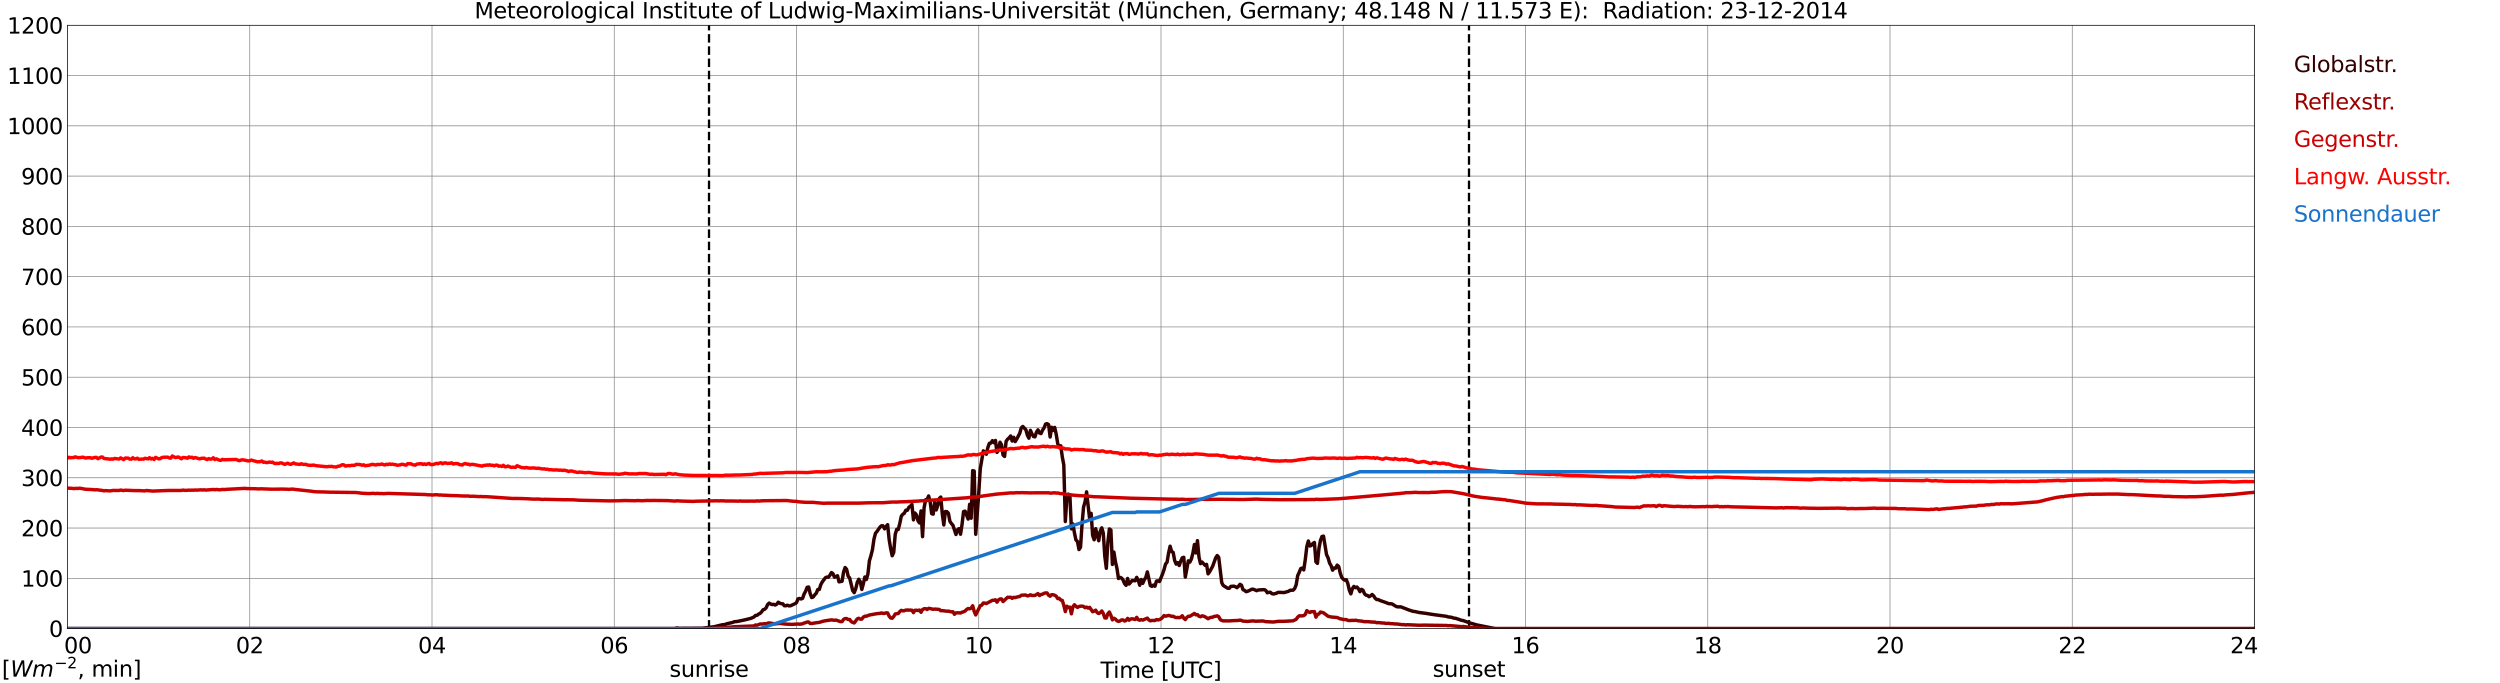 <?xml version="1.0" encoding="utf-8" standalone="no"?>
<!DOCTYPE svg PUBLIC "-//W3C//DTD SVG 1.1//EN"
  "http://www.w3.org/Graphics/SVG/1.1/DTD/svg11.dtd">
<svg xmlns:xlink="http://www.w3.org/1999/xlink" width="1085.4pt" height="296.64pt" viewBox="0 0 1085.4 296.64" xmlns="http://www.w3.org/2000/svg" version="1.1">
 <defs>
  <style type="text/css">*{stroke-linejoin: round; stroke-linecap: butt}</style>
 </defs>
 <g id="figure_1">
  <g id="patch_1">
   <path d="M 0 296.64 
L 1085.4 296.64 
L 1085.4 0 
L 0 0 
z
" style="fill: #ffffff"/>
  </g>
  <g id="axes_1">
   <g id="patch_2">
    <path d="M 29.306 272.909 
L 978.814 272.909 
L 978.814 10.976 
L 29.306 10.976 
z
" style="fill: #ffffff"/>
   </g>
   <g id="patch_3">
    <path d="M 978.814 272.909 
L 978.814 272.909 
L 978.814 10.976 
L 978.814 10.976 
z
" clip-path="url(#p9992889889)" style="fill: #d3d3d3; opacity: 0.25; stroke: #d3d3d3; stroke-linejoin: miter"/>
   </g>
   <g id="matplotlib.axis_1">
    <g id="xtick_1">
     <g id="line2d_1">
      <path d="M 29.306 272.909 
L 29.306 10.976 
" clip-path="url(#p9992889889)" style="fill: none; stroke: #808080; stroke-width: 0.3; stroke-linecap: square"/>
     </g>
     <g id="line2d_2"/>
     <g id="text_1">
      <!--    00 -->
      <g transform="translate(18.733 283.627) scale(0.095 -0.095)">
       <defs>
        <path id="DejaVuSans-20" transform="scale(0.016)"/>
        <path id="DejaVuSans-30" d="M 2034 4250 
Q 1547 4250 1301 3770 
Q 1056 3291 1056 2328 
Q 1056 1369 1301 889 
Q 1547 409 2034 409 
Q 2525 409 2770 889 
Q 3016 1369 3016 2328 
Q 3016 3291 2770 3770 
Q 2525 4250 2034 4250 
z
M 2034 4750 
Q 2819 4750 3233 4129 
Q 3647 3509 3647 2328 
Q 3647 1150 3233 529 
Q 2819 -91 2034 -91 
Q 1250 -91 836 529 
Q 422 1150 422 2328 
Q 422 3509 836 4129 
Q 1250 4750 2034 4750 
z
" transform="scale(0.016)"/>
       </defs>
       <use xlink:href="#DejaVuSans-20"/>
       <use xlink:href="#DejaVuSans-20" transform="translate(31.787 0)"/>
       <use xlink:href="#DejaVuSans-20" transform="translate(63.574 0)"/>
       <use xlink:href="#DejaVuSans-30" transform="translate(95.361 0)"/>
       <use xlink:href="#DejaVuSans-30" transform="translate(158.984 0)"/>
      </g>
     </g>
    </g>
    <g id="xtick_2">
     <g id="line2d_3">
      <path d="M 108.431 272.909 
L 108.431 10.976 
" clip-path="url(#p9992889889)" style="fill: none; stroke: #808080; stroke-width: 0.3; stroke-linecap: square"/>
     </g>
     <g id="line2d_4"/>
     <g id="text_2">
      <!-- 02 -->
      <g transform="translate(102.387 283.627) scale(0.095 -0.095)">
       <defs>
        <path id="DejaVuSans-32" d="M 1228 531 
L 3431 531 
L 3431 0 
L 469 0 
L 469 531 
Q 828 903 1448 1529 
Q 2069 2156 2228 2338 
Q 2531 2678 2651 2914 
Q 2772 3150 2772 3378 
Q 2772 3750 2511 3984 
Q 2250 4219 1831 4219 
Q 1534 4219 1204 4116 
Q 875 4013 500 3803 
L 500 4441 
Q 881 4594 1212 4672 
Q 1544 4750 1819 4750 
Q 2544 4750 2975 4387 
Q 3406 4025 3406 3419 
Q 3406 3131 3298 2873 
Q 3191 2616 2906 2266 
Q 2828 2175 2409 1742 
Q 1991 1309 1228 531 
z
" transform="scale(0.016)"/>
       </defs>
       <use xlink:href="#DejaVuSans-30"/>
       <use xlink:href="#DejaVuSans-32" transform="translate(63.623 0)"/>
      </g>
     </g>
    </g>
    <g id="xtick_3">
     <g id="line2d_5">
      <path d="M 187.557 272.909 
L 187.557 10.976 
" clip-path="url(#p9992889889)" style="fill: none; stroke: #808080; stroke-width: 0.3; stroke-linecap: square"/>
     </g>
     <g id="line2d_6"/>
     <g id="text_3">
      <!-- 04 -->
      <g transform="translate(181.513 283.627) scale(0.095 -0.095)">
       <defs>
        <path id="DejaVuSans-34" d="M 2419 4116 
L 825 1625 
L 2419 1625 
L 2419 4116 
z
M 2253 4666 
L 3047 4666 
L 3047 1625 
L 3713 1625 
L 3713 1100 
L 3047 1100 
L 3047 0 
L 2419 0 
L 2419 1100 
L 313 1100 
L 313 1709 
L 2253 4666 
z
" transform="scale(0.016)"/>
       </defs>
       <use xlink:href="#DejaVuSans-30"/>
       <use xlink:href="#DejaVuSans-34" transform="translate(63.623 0)"/>
      </g>
     </g>
    </g>
    <g id="xtick_4">
     <g id="line2d_7">
      <path d="M 266.683 272.909 
L 266.683 10.976 
" clip-path="url(#p9992889889)" style="fill: none; stroke: #808080; stroke-width: 0.3; stroke-linecap: square"/>
     </g>
     <g id="line2d_8"/>
     <g id="text_4">
      <!-- 06 -->
      <g transform="translate(260.638 283.627) scale(0.095 -0.095)">
       <defs>
        <path id="DejaVuSans-36" d="M 2113 2584 
Q 1688 2584 1439 2293 
Q 1191 2003 1191 1497 
Q 1191 994 1439 701 
Q 1688 409 2113 409 
Q 2538 409 2786 701 
Q 3034 994 3034 1497 
Q 3034 2003 2786 2293 
Q 2538 2584 2113 2584 
z
M 3366 4563 
L 3366 3988 
Q 3128 4100 2886 4159 
Q 2644 4219 2406 4219 
Q 1781 4219 1451 3797 
Q 1122 3375 1075 2522 
Q 1259 2794 1537 2939 
Q 1816 3084 2150 3084 
Q 2853 3084 3261 2657 
Q 3669 2231 3669 1497 
Q 3669 778 3244 343 
Q 2819 -91 2113 -91 
Q 1303 -91 875 529 
Q 447 1150 447 2328 
Q 447 3434 972 4092 
Q 1497 4750 2381 4750 
Q 2619 4750 2861 4703 
Q 3103 4656 3366 4563 
z
" transform="scale(0.016)"/>
       </defs>
       <use xlink:href="#DejaVuSans-30"/>
       <use xlink:href="#DejaVuSans-36" transform="translate(63.623 0)"/>
      </g>
     </g>
    </g>
    <g id="xtick_5">
     <g id="line2d_9">
      <path d="M 345.808 272.909 
L 345.808 10.976 
" clip-path="url(#p9992889889)" style="fill: none; stroke: #808080; stroke-width: 0.3; stroke-linecap: square"/>
     </g>
     <g id="line2d_10"/>
     <g id="text_5">
      <!-- 08 -->
      <g transform="translate(339.764 283.627) scale(0.095 -0.095)">
       <defs>
        <path id="DejaVuSans-38" d="M 2034 2216 
Q 1584 2216 1326 1975 
Q 1069 1734 1069 1313 
Q 1069 891 1326 650 
Q 1584 409 2034 409 
Q 2484 409 2743 651 
Q 3003 894 3003 1313 
Q 3003 1734 2745 1975 
Q 2488 2216 2034 2216 
z
M 1403 2484 
Q 997 2584 770 2862 
Q 544 3141 544 3541 
Q 544 4100 942 4425 
Q 1341 4750 2034 4750 
Q 2731 4750 3128 4425 
Q 3525 4100 3525 3541 
Q 3525 3141 3298 2862 
Q 3072 2584 2669 2484 
Q 3125 2378 3379 2068 
Q 3634 1759 3634 1313 
Q 3634 634 3220 271 
Q 2806 -91 2034 -91 
Q 1263 -91 848 271 
Q 434 634 434 1313 
Q 434 1759 690 2068 
Q 947 2378 1403 2484 
z
M 1172 3481 
Q 1172 3119 1398 2916 
Q 1625 2713 2034 2713 
Q 2441 2713 2670 2916 
Q 2900 3119 2900 3481 
Q 2900 3844 2670 4047 
Q 2441 4250 2034 4250 
Q 1625 4250 1398 4047 
Q 1172 3844 1172 3481 
z
" transform="scale(0.016)"/>
       </defs>
       <use xlink:href="#DejaVuSans-30"/>
       <use xlink:href="#DejaVuSans-38" transform="translate(63.623 0)"/>
      </g>
     </g>
    </g>
    <g id="xtick_6">
     <g id="line2d_11">
      <path d="M 424.934 272.909 
L 424.934 10.976 
" clip-path="url(#p9992889889)" style="fill: none; stroke: #808080; stroke-width: 0.3; stroke-linecap: square"/>
     </g>
     <g id="line2d_12"/>
     <g id="text_6">
      <!-- 10 -->
      <g transform="translate(418.89 283.627) scale(0.095 -0.095)">
       <defs>
        <path id="DejaVuSans-31" d="M 794 531 
L 1825 531 
L 1825 4091 
L 703 3866 
L 703 4441 
L 1819 4666 
L 2450 4666 
L 2450 531 
L 3481 531 
L 3481 0 
L 794 0 
L 794 531 
z
" transform="scale(0.016)"/>
       </defs>
       <use xlink:href="#DejaVuSans-31"/>
       <use xlink:href="#DejaVuSans-30" transform="translate(63.623 0)"/>
      </g>
     </g>
    </g>
    <g id="xtick_7">
     <g id="line2d_13">
      <path d="M 504.06 272.909 
L 504.06 10.976 
" clip-path="url(#p9992889889)" style="fill: none; stroke: #808080; stroke-width: 0.3; stroke-linecap: square"/>
     </g>
     <g id="line2d_14"/>
     <g id="text_7">
      <!-- 12 -->
      <g transform="translate(498.015 283.627) scale(0.095 -0.095)">
       <use xlink:href="#DejaVuSans-31"/>
       <use xlink:href="#DejaVuSans-32" transform="translate(63.623 0)"/>
      </g>
     </g>
    </g>
    <g id="xtick_8">
     <g id="line2d_15">
      <path d="M 583.185 272.909 
L 583.185 10.976 
" clip-path="url(#p9992889889)" style="fill: none; stroke: #808080; stroke-width: 0.3; stroke-linecap: square"/>
     </g>
     <g id="line2d_16"/>
     <g id="text_8">
      <!-- 14 -->
      <g transform="translate(577.141 283.627) scale(0.095 -0.095)">
       <use xlink:href="#DejaVuSans-31"/>
       <use xlink:href="#DejaVuSans-34" transform="translate(63.623 0)"/>
      </g>
     </g>
    </g>
    <g id="xtick_9">
     <g id="line2d_17">
      <path d="M 662.311 272.909 
L 662.311 10.976 
" clip-path="url(#p9992889889)" style="fill: none; stroke: #808080; stroke-width: 0.3; stroke-linecap: square"/>
     </g>
     <g id="line2d_18"/>
     <g id="text_9">
      <!-- 16 -->
      <g transform="translate(656.267 283.627) scale(0.095 -0.095)">
       <use xlink:href="#DejaVuSans-31"/>
       <use xlink:href="#DejaVuSans-36" transform="translate(63.623 0)"/>
      </g>
     </g>
    </g>
    <g id="xtick_10">
     <g id="line2d_19">
      <path d="M 741.437 272.909 
L 741.437 10.976 
" clip-path="url(#p9992889889)" style="fill: none; stroke: #808080; stroke-width: 0.3; stroke-linecap: square"/>
     </g>
     <g id="line2d_20"/>
     <g id="text_10">
      <!-- 18 -->
      <g transform="translate(735.392 283.627) scale(0.095 -0.095)">
       <use xlink:href="#DejaVuSans-31"/>
       <use xlink:href="#DejaVuSans-38" transform="translate(63.623 0)"/>
      </g>
     </g>
    </g>
    <g id="xtick_11">
     <g id="line2d_21">
      <path d="M 820.562 272.909 
L 820.562 10.976 
" clip-path="url(#p9992889889)" style="fill: none; stroke: #808080; stroke-width: 0.3; stroke-linecap: square"/>
     </g>
     <g id="line2d_22"/>
     <g id="text_11">
      <!-- 20 -->
      <g transform="translate(814.518 283.627) scale(0.095 -0.095)">
       <use xlink:href="#DejaVuSans-32"/>
       <use xlink:href="#DejaVuSans-30" transform="translate(63.623 0)"/>
      </g>
     </g>
    </g>
    <g id="xtick_12">
     <g id="line2d_23">
      <path d="M 899.688 272.909 
L 899.688 10.976 
" clip-path="url(#p9992889889)" style="fill: none; stroke: #808080; stroke-width: 0.3; stroke-linecap: square"/>
     </g>
     <g id="line2d_24"/>
     <g id="text_12">
      <!-- 22 -->
      <g transform="translate(893.644 283.627) scale(0.095 -0.095)">
       <use xlink:href="#DejaVuSans-32"/>
       <use xlink:href="#DejaVuSans-32" transform="translate(63.623 0)"/>
      </g>
     </g>
    </g>
    <g id="xtick_13">
     <g id="line2d_25">
      <path d="M 978.814 272.909 
L 978.814 10.976 
" clip-path="url(#p9992889889)" style="fill: none; stroke: #808080; stroke-width: 0.3; stroke-linecap: square"/>
     </g>
     <g id="line2d_26"/>
     <g id="text_13">
      <!-- 24    -->
      <g transform="translate(968.241 283.627) scale(0.095 -0.095)">
       <use xlink:href="#DejaVuSans-32"/>
       <use xlink:href="#DejaVuSans-34" transform="translate(63.623 0)"/>
       <use xlink:href="#DejaVuSans-20" transform="translate(127.246 0)"/>
       <use xlink:href="#DejaVuSans-20" transform="translate(159.033 0)"/>
       <use xlink:href="#DejaVuSans-20" transform="translate(190.82 0)"/>
      </g>
     </g>
    </g>
    <g id="text_14">
     <!-- Time [UTC] -->
     <g transform="translate(477.806 294.322) scale(0.095 -0.095)">
      <defs>
       <path id="DejaVuSans-54" d="M -19 4666 
L 3928 4666 
L 3928 4134 
L 2272 4134 
L 2272 0 
L 1638 0 
L 1638 4134 
L -19 4134 
L -19 4666 
z
" transform="scale(0.016)"/>
       <path id="DejaVuSans-69" d="M 603 3500 
L 1178 3500 
L 1178 0 
L 603 0 
L 603 3500 
z
M 603 4863 
L 1178 4863 
L 1178 4134 
L 603 4134 
L 603 4863 
z
" transform="scale(0.016)"/>
       <path id="DejaVuSans-6d" d="M 3328 2828 
Q 3544 3216 3844 3400 
Q 4144 3584 4550 3584 
Q 5097 3584 5394 3201 
Q 5691 2819 5691 2113 
L 5691 0 
L 5113 0 
L 5113 2094 
Q 5113 2597 4934 2840 
Q 4756 3084 4391 3084 
Q 3944 3084 3684 2787 
Q 3425 2491 3425 1978 
L 3425 0 
L 2847 0 
L 2847 2094 
Q 2847 2600 2669 2842 
Q 2491 3084 2119 3084 
Q 1678 3084 1418 2786 
Q 1159 2488 1159 1978 
L 1159 0 
L 581 0 
L 581 3500 
L 1159 3500 
L 1159 2956 
Q 1356 3278 1631 3431 
Q 1906 3584 2284 3584 
Q 2666 3584 2933 3390 
Q 3200 3197 3328 2828 
z
" transform="scale(0.016)"/>
       <path id="DejaVuSans-65" d="M 3597 1894 
L 3597 1613 
L 953 1613 
Q 991 1019 1311 708 
Q 1631 397 2203 397 
Q 2534 397 2845 478 
Q 3156 559 3463 722 
L 3463 178 
Q 3153 47 2828 -22 
Q 2503 -91 2169 -91 
Q 1331 -91 842 396 
Q 353 884 353 1716 
Q 353 2575 817 3079 
Q 1281 3584 2069 3584 
Q 2775 3584 3186 3129 
Q 3597 2675 3597 1894 
z
M 3022 2063 
Q 3016 2534 2758 2815 
Q 2500 3097 2075 3097 
Q 1594 3097 1305 2825 
Q 1016 2553 972 2059 
L 3022 2063 
z
" transform="scale(0.016)"/>
       <path id="DejaVuSans-5b" d="M 550 4863 
L 1875 4863 
L 1875 4416 
L 1125 4416 
L 1125 -397 
L 1875 -397 
L 1875 -844 
L 550 -844 
L 550 4863 
z
" transform="scale(0.016)"/>
       <path id="DejaVuSans-55" d="M 556 4666 
L 1191 4666 
L 1191 1831 
Q 1191 1081 1462 751 
Q 1734 422 2344 422 
Q 2950 422 3222 751 
Q 3494 1081 3494 1831 
L 3494 4666 
L 4128 4666 
L 4128 1753 
Q 4128 841 3676 375 
Q 3225 -91 2344 -91 
Q 1459 -91 1007 375 
Q 556 841 556 1753 
L 556 4666 
z
" transform="scale(0.016)"/>
       <path id="DejaVuSans-43" d="M 4122 4306 
L 4122 3641 
Q 3803 3938 3442 4084 
Q 3081 4231 2675 4231 
Q 1875 4231 1450 3742 
Q 1025 3253 1025 2328 
Q 1025 1406 1450 917 
Q 1875 428 2675 428 
Q 3081 428 3442 575 
Q 3803 722 4122 1019 
L 4122 359 
Q 3791 134 3420 21 
Q 3050 -91 2638 -91 
Q 1578 -91 968 557 
Q 359 1206 359 2328 
Q 359 3453 968 4101 
Q 1578 4750 2638 4750 
Q 3056 4750 3426 4639 
Q 3797 4528 4122 4306 
z
" transform="scale(0.016)"/>
       <path id="DejaVuSans-5d" d="M 1947 4863 
L 1947 -844 
L 622 -844 
L 622 -397 
L 1369 -397 
L 1369 4416 
L 622 4416 
L 622 4863 
L 1947 4863 
z
" transform="scale(0.016)"/>
      </defs>
      <use xlink:href="#DejaVuSans-54"/>
      <use xlink:href="#DejaVuSans-69" transform="translate(57.959 0)"/>
      <use xlink:href="#DejaVuSans-6d" transform="translate(85.742 0)"/>
      <use xlink:href="#DejaVuSans-65" transform="translate(183.154 0)"/>
      <use xlink:href="#DejaVuSans-20" transform="translate(244.678 0)"/>
      <use xlink:href="#DejaVuSans-5b" transform="translate(276.465 0)"/>
      <use xlink:href="#DejaVuSans-55" transform="translate(315.479 0)"/>
      <use xlink:href="#DejaVuSans-54" transform="translate(388.672 0)"/>
      <use xlink:href="#DejaVuSans-43" transform="translate(443.881 0)"/>
      <use xlink:href="#DejaVuSans-5d" transform="translate(513.705 0)"/>
     </g>
    </g>
   </g>
   <g id="matplotlib.axis_2">
    <g id="ytick_1">
     <g id="line2d_27">
      <path d="M 29.306 272.909 
L 978.814 272.909 
" clip-path="url(#p9992889889)" style="fill: none; stroke: #808080; stroke-width: 0.3; stroke-linecap: square"/>
     </g>
     <g id="line2d_28"/>
     <g id="text_15">
      <!-- 0 -->
      <g transform="translate(21.261 276.518) scale(0.095 -0.095)">
       <use xlink:href="#DejaVuSans-30"/>
      </g>
     </g>
    </g>
    <g id="ytick_2">
     <g id="line2d_29">
      <path d="M 29.306 251.081 
L 978.814 251.081 
" clip-path="url(#p9992889889)" style="fill: none; stroke: #808080; stroke-width: 0.3; stroke-linecap: square"/>
     </g>
     <g id="line2d_30"/>
     <g id="text_16">
      <!-- 100 -->
      <g transform="translate(9.173 254.69) scale(0.095 -0.095)">
       <use xlink:href="#DejaVuSans-31"/>
       <use xlink:href="#DejaVuSans-30" transform="translate(63.623 0)"/>
       <use xlink:href="#DejaVuSans-30" transform="translate(127.246 0)"/>
      </g>
     </g>
    </g>
    <g id="ytick_3">
     <g id="line2d_31">
      <path d="M 29.306 229.253 
L 978.814 229.253 
" clip-path="url(#p9992889889)" style="fill: none; stroke: #808080; stroke-width: 0.3; stroke-linecap: square"/>
     </g>
     <g id="line2d_32"/>
     <g id="text_17">
      <!-- 200 -->
      <g transform="translate(9.173 232.863) scale(0.095 -0.095)">
       <use xlink:href="#DejaVuSans-32"/>
       <use xlink:href="#DejaVuSans-30" transform="translate(63.623 0)"/>
       <use xlink:href="#DejaVuSans-30" transform="translate(127.246 0)"/>
      </g>
     </g>
    </g>
    <g id="ytick_4">
     <g id="line2d_33">
      <path d="M 29.306 207.426 
L 978.814 207.426 
" clip-path="url(#p9992889889)" style="fill: none; stroke: #808080; stroke-width: 0.3; stroke-linecap: square"/>
     </g>
     <g id="line2d_34"/>
     <g id="text_18">
      <!-- 300 -->
      <g transform="translate(9.173 211.035) scale(0.095 -0.095)">
       <defs>
        <path id="DejaVuSans-33" d="M 2597 2516 
Q 3050 2419 3304 2112 
Q 3559 1806 3559 1356 
Q 3559 666 3084 287 
Q 2609 -91 1734 -91 
Q 1441 -91 1130 -33 
Q 819 25 488 141 
L 488 750 
Q 750 597 1062 519 
Q 1375 441 1716 441 
Q 2309 441 2620 675 
Q 2931 909 2931 1356 
Q 2931 1769 2642 2001 
Q 2353 2234 1838 2234 
L 1294 2234 
L 1294 2753 
L 1863 2753 
Q 2328 2753 2575 2939 
Q 2822 3125 2822 3475 
Q 2822 3834 2567 4026 
Q 2313 4219 1838 4219 
Q 1578 4219 1281 4162 
Q 984 4106 628 3988 
L 628 4550 
Q 988 4650 1302 4700 
Q 1616 4750 1894 4750 
Q 2613 4750 3031 4423 
Q 3450 4097 3450 3541 
Q 3450 3153 3228 2886 
Q 3006 2619 2597 2516 
z
" transform="scale(0.016)"/>
       </defs>
       <use xlink:href="#DejaVuSans-33"/>
       <use xlink:href="#DejaVuSans-30" transform="translate(63.623 0)"/>
       <use xlink:href="#DejaVuSans-30" transform="translate(127.246 0)"/>
      </g>
     </g>
    </g>
    <g id="ytick_5">
     <g id="line2d_35">
      <path d="M 29.306 185.598 
L 978.814 185.598 
" clip-path="url(#p9992889889)" style="fill: none; stroke: #808080; stroke-width: 0.3; stroke-linecap: square"/>
     </g>
     <g id="line2d_36"/>
     <g id="text_19">
      <!-- 400 -->
      <g transform="translate(9.173 189.207) scale(0.095 -0.095)">
       <use xlink:href="#DejaVuSans-34"/>
       <use xlink:href="#DejaVuSans-30" transform="translate(63.623 0)"/>
       <use xlink:href="#DejaVuSans-30" transform="translate(127.246 0)"/>
      </g>
     </g>
    </g>
    <g id="ytick_6">
     <g id="line2d_37">
      <path d="M 29.306 163.77 
L 978.814 163.77 
" clip-path="url(#p9992889889)" style="fill: none; stroke: #808080; stroke-width: 0.3; stroke-linecap: square"/>
     </g>
     <g id="line2d_38"/>
     <g id="text_20">
      <!-- 500 -->
      <g transform="translate(9.173 167.379) scale(0.095 -0.095)">
       <defs>
        <path id="DejaVuSans-35" d="M 691 4666 
L 3169 4666 
L 3169 4134 
L 1269 4134 
L 1269 2991 
Q 1406 3038 1543 3061 
Q 1681 3084 1819 3084 
Q 2600 3084 3056 2656 
Q 3513 2228 3513 1497 
Q 3513 744 3044 326 
Q 2575 -91 1722 -91 
Q 1428 -91 1123 -41 
Q 819 9 494 109 
L 494 744 
Q 775 591 1075 516 
Q 1375 441 1709 441 
Q 2250 441 2565 725 
Q 2881 1009 2881 1497 
Q 2881 1984 2565 2268 
Q 2250 2553 1709 2553 
Q 1456 2553 1204 2497 
Q 953 2441 691 2322 
L 691 4666 
z
" transform="scale(0.016)"/>
       </defs>
       <use xlink:href="#DejaVuSans-35"/>
       <use xlink:href="#DejaVuSans-30" transform="translate(63.623 0)"/>
       <use xlink:href="#DejaVuSans-30" transform="translate(127.246 0)"/>
      </g>
     </g>
    </g>
    <g id="ytick_7">
     <g id="line2d_39">
      <path d="M 29.306 141.942 
L 978.814 141.942 
" clip-path="url(#p9992889889)" style="fill: none; stroke: #808080; stroke-width: 0.3; stroke-linecap: square"/>
     </g>
     <g id="line2d_40"/>
     <g id="text_21">
      <!-- 600 -->
      <g transform="translate(9.173 145.551) scale(0.095 -0.095)">
       <use xlink:href="#DejaVuSans-36"/>
       <use xlink:href="#DejaVuSans-30" transform="translate(63.623 0)"/>
       <use xlink:href="#DejaVuSans-30" transform="translate(127.246 0)"/>
      </g>
     </g>
    </g>
    <g id="ytick_8">
     <g id="line2d_41">
      <path d="M 29.306 120.114 
L 978.814 120.114 
" clip-path="url(#p9992889889)" style="fill: none; stroke: #808080; stroke-width: 0.3; stroke-linecap: square"/>
     </g>
     <g id="line2d_42"/>
     <g id="text_22">
      <!-- 700 -->
      <g transform="translate(9.173 123.724) scale(0.095 -0.095)">
       <defs>
        <path id="DejaVuSans-37" d="M 525 4666 
L 3525 4666 
L 3525 4397 
L 1831 0 
L 1172 0 
L 2766 4134 
L 525 4134 
L 525 4666 
z
" transform="scale(0.016)"/>
       </defs>
       <use xlink:href="#DejaVuSans-37"/>
       <use xlink:href="#DejaVuSans-30" transform="translate(63.623 0)"/>
       <use xlink:href="#DejaVuSans-30" transform="translate(127.246 0)"/>
      </g>
     </g>
    </g>
    <g id="ytick_9">
     <g id="line2d_43">
      <path d="M 29.306 98.287 
L 978.814 98.287 
" clip-path="url(#p9992889889)" style="fill: none; stroke: #808080; stroke-width: 0.3; stroke-linecap: square"/>
     </g>
     <g id="line2d_44"/>
     <g id="text_23">
      <!-- 800 -->
      <g transform="translate(9.173 101.896) scale(0.095 -0.095)">
       <use xlink:href="#DejaVuSans-38"/>
       <use xlink:href="#DejaVuSans-30" transform="translate(63.623 0)"/>
       <use xlink:href="#DejaVuSans-30" transform="translate(127.246 0)"/>
      </g>
     </g>
    </g>
    <g id="ytick_10">
     <g id="line2d_45">
      <path d="M 29.306 76.459 
L 978.814 76.459 
" clip-path="url(#p9992889889)" style="fill: none; stroke: #808080; stroke-width: 0.3; stroke-linecap: square"/>
     </g>
     <g id="line2d_46"/>
     <g id="text_24">
      <!-- 900 -->
      <g transform="translate(9.173 80.068) scale(0.095 -0.095)">
       <defs>
        <path id="DejaVuSans-39" d="M 703 97 
L 703 672 
Q 941 559 1184 500 
Q 1428 441 1663 441 
Q 2288 441 2617 861 
Q 2947 1281 2994 2138 
Q 2813 1869 2534 1725 
Q 2256 1581 1919 1581 
Q 1219 1581 811 2004 
Q 403 2428 403 3163 
Q 403 3881 828 4315 
Q 1253 4750 1959 4750 
Q 2769 4750 3195 4129 
Q 3622 3509 3622 2328 
Q 3622 1225 3098 567 
Q 2575 -91 1691 -91 
Q 1453 -91 1209 -44 
Q 966 3 703 97 
z
M 1959 2075 
Q 2384 2075 2632 2365 
Q 2881 2656 2881 3163 
Q 2881 3666 2632 3958 
Q 2384 4250 1959 4250 
Q 1534 4250 1286 3958 
Q 1038 3666 1038 3163 
Q 1038 2656 1286 2365 
Q 1534 2075 1959 2075 
z
" transform="scale(0.016)"/>
       </defs>
       <use xlink:href="#DejaVuSans-39"/>
       <use xlink:href="#DejaVuSans-30" transform="translate(63.623 0)"/>
       <use xlink:href="#DejaVuSans-30" transform="translate(127.246 0)"/>
      </g>
     </g>
    </g>
    <g id="ytick_11">
     <g id="line2d_47">
      <path d="M 29.306 54.631 
L 978.814 54.631 
" clip-path="url(#p9992889889)" style="fill: none; stroke: #808080; stroke-width: 0.3; stroke-linecap: square"/>
     </g>
     <g id="line2d_48"/>
     <g id="text_25">
      <!-- 1000 -->
      <g transform="translate(3.128 58.24) scale(0.095 -0.095)">
       <use xlink:href="#DejaVuSans-31"/>
       <use xlink:href="#DejaVuSans-30" transform="translate(63.623 0)"/>
       <use xlink:href="#DejaVuSans-30" transform="translate(127.246 0)"/>
       <use xlink:href="#DejaVuSans-30" transform="translate(190.869 0)"/>
      </g>
     </g>
    </g>
    <g id="ytick_12">
     <g id="line2d_49">
      <path d="M 29.306 32.803 
L 978.814 32.803 
" clip-path="url(#p9992889889)" style="fill: none; stroke: #808080; stroke-width: 0.3; stroke-linecap: square"/>
     </g>
     <g id="line2d_50"/>
     <g id="text_26">
      <!-- 1100 -->
      <g transform="translate(3.128 36.413) scale(0.095 -0.095)">
       <use xlink:href="#DejaVuSans-31"/>
       <use xlink:href="#DejaVuSans-31" transform="translate(63.623 0)"/>
       <use xlink:href="#DejaVuSans-30" transform="translate(127.246 0)"/>
       <use xlink:href="#DejaVuSans-30" transform="translate(190.869 0)"/>
      </g>
     </g>
    </g>
    <g id="ytick_13">
     <g id="line2d_51">
      <path d="M 29.306 10.976 
L 978.814 10.976 
" clip-path="url(#p9992889889)" style="fill: none; stroke: #808080; stroke-width: 0.3; stroke-linecap: square"/>
     </g>
     <g id="line2d_52"/>
     <g id="text_27">
      <!-- 1200 -->
      <g transform="translate(3.128 14.585) scale(0.095 -0.095)">
       <use xlink:href="#DejaVuSans-31"/>
       <use xlink:href="#DejaVuSans-32" transform="translate(63.623 0)"/>
       <use xlink:href="#DejaVuSans-30" transform="translate(127.246 0)"/>
       <use xlink:href="#DejaVuSans-30" transform="translate(190.869 0)"/>
      </g>
     </g>
    </g>
   </g>
   <g id="line2d_53">
    <path d="M 307.828 272.909 
L 307.828 10.976 
" clip-path="url(#p9992889889)" style="fill: none; stroke-dasharray: 3.7,1.6; stroke-dashoffset: 0; stroke: #000000"/>
   </g>
   <g id="line2d_54">
    <path d="M 637.782 272.909 
L 637.782 10.976 
" clip-path="url(#p9992889889)" style="fill: none; stroke-dasharray: 3.7,1.6; stroke-dashoffset: 0; stroke: #000000"/>
   </g>
   <g id="line2d_55">
    <path d="M 29.306 272.909 
L 293.058 272.909 
L 293.717 272.653 
L 295.036 272.815 
L 304.927 272.754 
L 310.202 272.071 
L 313.499 271.267 
L 314.818 271.125 
L 315.477 270.824 
L 318.114 270.241 
L 318.774 269.94 
L 320.093 269.82 
L 323.39 269.117 
L 326.027 268.454 
L 327.346 267.871 
L 328.005 267.207 
L 328.665 267.166 
L 329.324 266.625 
L 329.983 266.302 
L 330.643 265.66 
L 331.302 264.715 
L 331.961 264.553 
L 332.621 263.911 
L 333.28 262.464 
L 333.94 261.84 
L 334.599 262.242 
L 335.258 262.484 
L 335.918 262.364 
L 336.577 262.685 
L 337.236 262.322 
L 337.896 261.458 
L 338.555 261.901 
L 339.215 262.102 
L 339.874 262.163 
L 340.533 262.986 
L 341.193 263.006 
L 341.852 262.746 
L 342.512 263.047 
L 343.171 263.006 
L 345.149 262.102 
L 345.808 261.659 
L 346.468 259.991 
L 347.127 259.83 
L 347.787 260.052 
L 348.446 259.79 
L 349.105 257.9 
L 349.765 256.675 
L 350.424 254.986 
L 351.083 254.866 
L 351.743 257.721 
L 352.402 259.428 
L 353.062 259.188 
L 353.721 258.262 
L 354.38 257.579 
L 355.04 255.951 
L 355.699 255.931 
L 356.359 253.82 
L 357.018 252.616 
L 358.337 250.845 
L 358.996 250.524 
L 359.655 250.625 
L 360.315 249.741 
L 360.974 248.595 
L 361.634 249.038 
L 362.293 250.605 
L 362.952 250.343 
L 363.612 249.961 
L 364.271 252.616 
L 365.59 252.354 
L 366.249 248.333 
L 366.909 246.403 
L 367.568 247.167 
L 368.227 250.142 
L 368.887 250.926 
L 370.206 256.394 
L 370.865 257.298 
L 371.524 255.63 
L 372.184 252.856 
L 372.843 251.489 
L 373.502 252.535 
L 374.162 255.912 
L 374.821 253.48 
L 375.481 250.505 
L 376.14 251.59 
L 376.799 249.298 
L 377.459 243.489 
L 378.118 241.3 
L 378.777 238.646 
L 379.437 234.103 
L 380.096 231.51 
L 380.756 230.727 
L 382.074 228.817 
L 382.734 228.256 
L 383.393 228.315 
L 384.053 229.6 
L 384.712 228.557 
L 385.371 227.793 
L 386.031 234.265 
L 386.69 238.144 
L 387.349 241.278 
L 388.009 239.892 
L 388.668 232.012 
L 389.328 229.803 
L 389.987 229.882 
L 390.646 227.311 
L 391.306 224.115 
L 391.965 223.27 
L 392.624 222.827 
L 393.284 221.502 
L 393.943 221.542 
L 394.603 220.236 
L 395.262 219.793 
L 395.921 218.968 
L 396.581 225.702 
L 397.24 222.727 
L 397.899 223.591 
L 398.559 226.123 
L 399.218 227.049 
L 399.878 221.823 
L 400.537 232.999 
L 401.196 220.577 
L 401.856 216.96 
L 402.515 216.899 
L 403.175 215.332 
L 403.834 217.783 
L 404.493 223.008 
L 405.153 223.231 
L 405.812 217.864 
L 406.471 221.402 
L 407.131 219.512 
L 407.79 216.436 
L 408.45 215.814 
L 409.109 223.15 
L 409.768 227.913 
L 410.428 222.085 
L 411.087 222.144 
L 411.746 222.808 
L 412.406 226.326 
L 413.065 227.291 
L 413.725 228.053 
L 415.043 232.054 
L 415.703 229.982 
L 416.362 229.522 
L 417.022 231.934 
L 417.681 227.673 
L 418.34 222.105 
L 419 221.924 
L 420.318 225.361 
L 420.978 218.948 
L 421.637 224.979 
L 422.297 204.337 
L 422.956 204.518 
L 423.615 231.953 
L 424.934 214.144 
L 425.593 203.534 
L 426.912 195.754 
L 427.572 196.298 
L 428.231 197.201 
L 428.89 194.307 
L 429.55 192.458 
L 430.209 192.358 
L 430.869 191.312 
L 431.528 192.196 
L 432.187 191.232 
L 432.847 196.398 
L 433.506 195.473 
L 434.165 191.995 
L 434.825 193.122 
L 435.484 197.564 
L 436.144 198.166 
L 436.803 191.633 
L 437.462 190.668 
L 438.122 190.127 
L 438.781 189.282 
L 439.44 191.474 
L 440.1 189.865 
L 440.759 191.714 
L 441.419 190.629 
L 442.737 188.117 
L 443.397 185.766 
L 444.056 185.161 
L 445.375 186.53 
L 446.034 188.9 
L 446.694 190.247 
L 447.353 186.831 
L 448.012 188.317 
L 448.672 189.483 
L 449.331 189.664 
L 449.991 187.615 
L 450.65 186.63 
L 451.309 187.997 
L 451.969 188.237 
L 452.628 186.77 
L 453.287 185.766 
L 453.947 184.118 
L 454.606 183.937 
L 455.266 184.358 
L 455.925 189.725 
L 456.584 185.504 
L 457.244 186.87 
L 457.903 185.565 
L 458.563 188.518 
L 459.222 192.598 
L 459.881 194.346 
L 460.541 193.543 
L 461.2 198.306 
L 461.859 201.886 
L 462.519 226.427 
L 463.178 216.277 
L 463.838 214.548 
L 464.497 214.989 
L 465.156 229.6 
L 465.816 227.492 
L 466.475 231.329 
L 467.134 234.446 
L 467.794 235.068 
L 468.453 238.587 
L 469.113 237.622 
L 469.772 227.732 
L 470.431 220.175 
L 471.091 217.844 
L 471.75 213.542 
L 473.069 225.239 
L 473.728 222.888 
L 474.388 232.495 
L 475.047 234.346 
L 475.706 229.541 
L 476.366 232.416 
L 477.025 234.767 
L 477.685 230.587 
L 478.344 229.179 
L 479.003 231.43 
L 479.663 241.501 
L 480.322 246.726 
L 480.981 235.612 
L 481.641 229.661 
L 482.3 230.083 
L 482.96 245.059 
L 483.619 239.691 
L 484.278 243.913 
L 484.938 246.785 
L 485.597 251.168 
L 486.256 250.666 
L 486.916 250.968 
L 487.575 251.771 
L 488.235 253.38 
L 488.894 254.122 
L 489.553 251.149 
L 490.213 253.561 
L 491.532 252.033 
L 492.85 252.153 
L 493.51 250.666 
L 494.169 251.891 
L 494.828 254.082 
L 495.488 251.609 
L 496.147 253.257 
L 496.807 251.732 
L 497.466 250.706 
L 498.125 248.294 
L 499.444 254.222 
L 500.103 254.584 
L 500.763 254.021 
L 501.422 254.525 
L 502.082 252.292 
L 502.741 252.172 
L 503.4 252.474 
L 504.719 249.239 
L 505.379 247.29 
L 506.038 244.897 
L 506.697 244.072 
L 507.357 240.073 
L 508.016 237.14 
L 508.675 239.471 
L 509.335 239.811 
L 509.994 243.35 
L 510.654 244.917 
L 511.313 244.273 
L 511.972 245.519 
L 512.632 243.612 
L 513.291 242.184 
L 513.95 241.961 
L 514.61 250.544 
L 515.929 243.489 
L 516.588 244.053 
L 517.247 242.725 
L 517.907 240.134 
L 518.566 236.395 
L 519.226 240.073 
L 519.885 234.728 
L 520.544 241.841 
L 521.204 244.716 
L 521.863 244.013 
L 523.182 245.419 
L 523.841 245.037 
L 524.501 249.138 
L 525.16 248.233 
L 526.479 245.862 
L 527.797 242.204 
L 528.457 241.2 
L 529.116 241.942 
L 530.435 252.998 
L 531.094 254.202 
L 532.413 255.027 
L 533.073 255.409 
L 533.732 255.388 
L 534.391 254.584 
L 535.71 254.484 
L 536.369 254.726 
L 537.029 255.148 
L 537.688 254.545 
L 538.348 253.7 
L 539.007 254.082 
L 539.666 256.012 
L 540.326 256.313 
L 540.985 256.876 
L 541.644 256.734 
L 543.623 255.77 
L 544.282 255.87 
L 545.601 256.455 
L 546.26 256.152 
L 548.898 255.992 
L 549.557 256.352 
L 550.216 257.359 
L 550.876 257.158 
L 551.535 257.138 
L 552.195 257.721 
L 552.854 257.9 
L 554.173 257.579 
L 554.832 257.178 
L 556.151 257.197 
L 557.47 257.278 
L 559.448 256.715 
L 560.107 256.274 
L 561.426 256.232 
L 562.085 255.53 
L 562.745 253.901 
L 563.404 249.902 
L 564.063 248.514 
L 564.723 246.866 
L 565.382 246.626 
L 566.042 247.429 
L 566.701 242.948 
L 567.36 237.36 
L 568.02 234.887 
L 568.679 237.037 
L 569.338 236.817 
L 569.998 235.972 
L 570.657 235.531 
L 571.317 243.932 
L 571.976 244.596 
L 572.635 238.124 
L 573.295 234.627 
L 573.954 232.918 
L 574.613 232.776 
L 575.932 240.818 
L 576.592 242.143 
L 577.251 244.474 
L 577.91 245.6 
L 578.57 247.549 
L 579.229 246.585 
L 579.889 246.665 
L 580.548 245.36 
L 581.207 245.943 
L 581.867 248.776 
L 582.526 250.686 
L 583.185 251.428 
L 583.845 251.891 
L 584.504 251.651 
L 585.164 253.318 
L 585.823 256.213 
L 586.482 257.821 
L 587.142 255.569 
L 587.801 254.604 
L 588.46 255.167 
L 589.12 254.866 
L 589.779 255.63 
L 590.439 256.876 
L 591.098 255.87 
L 591.757 256.252 
L 592.417 257.78 
L 593.076 258.404 
L 593.736 258.524 
L 594.395 259.068 
L 595.054 258.686 
L 595.714 258.103 
L 596.373 258.705 
L 597.032 259.729 
L 597.692 260.292 
L 598.351 260.292 
L 599.011 260.655 
L 601.648 261.58 
L 602.967 262.102 
L 604.286 262.163 
L 605.604 262.966 
L 606.264 263.348 
L 606.923 263.488 
L 608.242 263.488 
L 611.539 264.776 
L 613.517 265.439 
L 614.176 265.479 
L 616.154 265.922 
L 618.792 266.262 
L 622.748 266.887 
L 628.023 267.589 
L 628.683 267.829 
L 630.001 267.971 
L 631.32 268.393 
L 631.98 268.434 
L 634.617 269.338 
L 635.276 269.438 
L 637.914 270.383 
L 641.211 271.328 
L 649.123 272.909 
L 978.154 272.909 
L 978.154 272.909 
" clip-path="url(#p9992889889)" style="fill: none; stroke: #330000; stroke-width: 1.5; stroke-linecap: square"/>
   </g>
   <g id="line2d_56">
    <path d="M 29.306 272.909 
L 308.883 272.909 
L 309.543 272.686 
L 311.521 272.625 
L 316.136 272.304 
L 317.455 272.243 
L 318.774 272.103 
L 323.39 271.922 
L 327.346 271.763 
L 328.005 271.339 
L 328.665 271.459 
L 329.983 270.918 
L 331.302 270.918 
L 331.961 270.757 
L 332.621 270.877 
L 333.28 270.556 
L 333.94 270.436 
L 335.918 270.776 
L 336.577 270.857 
L 338.555 270.656 
L 341.193 270.957 
L 343.83 271.077 
L 346.468 270.918 
L 347.127 270.999 
L 348.446 270.837 
L 349.105 270.495 
L 349.765 270.335 
L 350.424 270.054 
L 351.083 270.054 
L 351.743 270.695 
L 352.402 270.695 
L 354.38 270.375 
L 355.699 270.213 
L 357.018 269.792 
L 358.337 269.51 
L 360.974 269.128 
L 362.293 269.309 
L 362.952 269.209 
L 364.93 269.892 
L 365.59 269.873 
L 366.249 268.888 
L 366.909 268.565 
L 367.568 268.545 
L 368.227 268.989 
L 368.887 268.947 
L 369.546 269.853 
L 370.206 270.235 
L 370.865 270.455 
L 372.184 268.687 
L 372.843 268.425 
L 373.502 268.827 
L 374.162 268.788 
L 374.821 267.923 
L 375.481 267.541 
L 376.14 267.522 
L 377.459 267.017 
L 380.756 266.415 
L 382.074 266.295 
L 382.734 266.114 
L 383.393 266.315 
L 384.053 266.295 
L 384.712 266.075 
L 385.371 266.114 
L 386.031 267.522 
L 386.69 268.305 
L 387.349 268.425 
L 388.009 267.681 
L 388.668 266.557 
L 389.987 266.356 
L 390.646 265.531 
L 391.306 264.988 
L 391.965 265.21 
L 392.624 265.149 
L 393.284 264.867 
L 394.603 264.867 
L 395.921 264.929 
L 396.581 265.974 
L 397.24 264.968 
L 397.899 264.948 
L 398.559 265.068 
L 399.218 264.867 
L 399.878 265.832 
L 400.537 264.627 
L 401.196 264.304 
L 401.856 264.224 
L 402.515 264.627 
L 403.175 264.123 
L 403.834 264.204 
L 405.153 264.547 
L 405.812 264.427 
L 407.79 264.586 
L 408.45 265.149 
L 409.109 265.11 
L 411.087 265.369 
L 411.746 265.33 
L 413.065 265.651 
L 413.725 265.592 
L 414.384 266.697 
L 415.043 266.075 
L 416.362 266.053 
L 417.022 266.153 
L 417.681 265.771 
L 418.34 265.631 
L 419 265.269 
L 419.659 264.627 
L 420.318 264.204 
L 420.978 264.326 
L 421.637 264.023 
L 422.297 262.999 
L 422.956 265.431 
L 423.615 266.978 
L 425.593 262.979 
L 426.253 262.737 
L 426.912 261.792 
L 427.572 261.853 
L 428.231 262.034 
L 430.869 260.626 
L 431.528 260.587 
L 432.187 260.426 
L 432.847 261.432 
L 433.506 260.467 
L 434.165 260.044 
L 434.825 260.044 
L 435.484 261.17 
L 437.462 259.299 
L 438.122 259.36 
L 438.781 259.28 
L 439.44 259.782 
L 440.1 259.341 
L 440.759 259.461 
L 441.419 259.221 
L 442.737 258.959 
L 443.397 258.437 
L 444.716 258.334 
L 445.375 258.356 
L 446.034 258.716 
L 446.694 258.596 
L 447.353 258.234 
L 448.012 258.537 
L 449.331 258.516 
L 450.65 257.712 
L 451.309 258.557 
L 451.969 258.114 
L 452.628 257.974 
L 453.287 257.612 
L 453.947 257.411 
L 454.606 257.45 
L 455.266 258.437 
L 455.925 258.858 
L 456.584 258.195 
L 457.244 258.214 
L 457.903 258.437 
L 458.563 258.839 
L 459.222 259.884 
L 459.881 259.782 
L 460.541 260.546 
L 461.2 260.668 
L 461.859 262.798 
L 462.519 265.531 
L 463.178 263.18 
L 463.838 263.702 
L 464.497 263.601 
L 465.156 266.496 
L 465.816 263.44 
L 466.475 262.556 
L 467.134 263.239 
L 467.794 263.721 
L 468.453 263.32 
L 469.113 263.18 
L 469.772 263.158 
L 470.431 263.281 
L 471.091 263.844 
L 471.75 263.582 
L 472.409 264.023 
L 473.069 263.682 
L 474.388 265.592 
L 475.047 265.33 
L 475.706 264.909 
L 476.366 266.013 
L 477.025 266.356 
L 477.685 265.974 
L 478.344 265.269 
L 479.003 266.334 
L 479.663 268.264 
L 480.322 268.305 
L 480.981 266.496 
L 481.641 265.712 
L 482.3 267.14 
L 482.96 269.109 
L 483.619 268.425 
L 484.278 268.788 
L 484.938 269.51 
L 485.597 269.792 
L 486.256 269.591 
L 486.916 269.148 
L 487.575 269.128 
L 488.235 269.63 
L 488.894 269.39 
L 489.553 268.486 
L 490.213 269.27 
L 490.872 268.766 
L 491.532 268.646 
L 492.85 268.969 
L 493.51 268.024 
L 494.169 269.047 
L 494.828 269.27 
L 495.488 269.008 
L 496.147 269.229 
L 498.125 268.364 
L 498.785 269.148 
L 499.444 269.552 
L 500.103 269.371 
L 501.422 269.41 
L 502.082 269.008 
L 502.741 269.148 
L 503.4 269.008 
L 504.06 268.687 
L 504.719 268.063 
L 505.379 267.26 
L 506.038 267.541 
L 507.357 267.199 
L 508.016 267.341 
L 508.675 267.6 
L 509.335 267.541 
L 509.994 267.923 
L 510.654 268.163 
L 511.313 268.063 
L 511.972 268.183 
L 512.632 267.943 
L 513.291 267.341 
L 513.95 268.425 
L 514.61 268.989 
L 515.269 268.083 
L 515.929 267.561 
L 516.588 267.581 
L 518.566 266.334 
L 519.226 266.939 
L 519.885 266.839 
L 520.544 267.541 
L 521.204 267.762 
L 521.863 267.38 
L 522.522 267.5 
L 523.182 267.781 
L 524.501 268.626 
L 525.16 268.225 
L 525.819 268.024 
L 526.479 267.963 
L 527.138 267.622 
L 527.797 267.561 
L 528.457 267.38 
L 529.116 267.723 
L 529.776 268.969 
L 530.435 269.39 
L 531.094 269.552 
L 533.732 269.571 
L 535.051 269.471 
L 537.688 269.371 
L 538.348 269.229 
L 539.007 269.39 
L 539.666 269.672 
L 541.644 269.792 
L 543.623 269.591 
L 544.282 269.571 
L 544.941 269.711 
L 546.26 269.672 
L 548.238 269.591 
L 549.557 269.892 
L 552.854 270.054 
L 554.832 269.772 
L 557.47 269.753 
L 561.426 269.53 
L 562.745 268.868 
L 563.404 267.943 
L 564.063 267.36 
L 565.382 267.399 
L 566.042 267.26 
L 566.701 266.758 
L 567.36 265.11 
L 568.02 265.612 
L 568.679 265.913 
L 569.338 265.531 
L 569.998 265.592 
L 570.657 265.531 
L 571.317 267.943 
L 571.976 266.817 
L 572.635 266.535 
L 573.295 265.712 
L 574.613 266.053 
L 576.592 267.561 
L 577.91 267.862 
L 580.548 268.105 
L 581.867 268.687 
L 582.526 268.746 
L 583.185 268.969 
L 584.504 269.008 
L 585.164 269.329 
L 585.823 269.429 
L 587.142 269.329 
L 587.801 269.39 
L 588.46 269.27 
L 589.779 269.53 
L 591.098 269.652 
L 592.417 269.912 
L 593.736 269.892 
L 595.714 270.073 
L 597.032 270.113 
L 597.692 270.375 
L 598.351 270.294 
L 600.329 270.495 
L 600.989 270.495 
L 601.648 270.676 
L 602.967 270.617 
L 603.626 270.757 
L 604.945 270.798 
L 605.604 270.918 
L 606.264 270.877 
L 608.901 271.219 
L 609.561 271.158 
L 610.22 271.339 
L 610.879 271.219 
L 616.154 271.459 
L 618.792 271.401 
L 620.111 271.44 
L 626.705 271.54 
L 628.023 271.54 
L 628.683 271.682 
L 629.342 271.601 
L 634.617 272.064 
L 635.276 271.983 
L 637.255 272.265 
L 642.53 272.686 
L 643.189 272.625 
L 645.827 272.909 
L 978.154 272.909 
L 978.154 272.909 
" clip-path="url(#p9992889889)" style="fill: none; stroke: #990000; stroke-width: 1.5; stroke-linecap: square"/>
   </g>
   <g id="line2d_57">
    <path d="M 29.306 211.913 
L 31.284 212.02 
L 31.943 212.129 
L 33.262 212.022 
L 33.921 212.073 
L 34.581 211.944 
L 37.218 212.422 
L 39.856 212.533 
L 41.175 212.686 
L 41.834 212.607 
L 44.472 212.941 
L 45.131 213.107 
L 45.79 213 
L 47.768 213.127 
L 49.087 212.922 
L 51.065 212.954 
L 51.725 212.946 
L 52.384 212.762 
L 53.703 212.992 
L 54.362 212.828 
L 58.319 212.994 
L 60.297 212.994 
L 62.934 213.131 
L 63.594 212.952 
L 66.231 213.21 
L 72.825 212.948 
L 78.759 212.935 
L 79.419 212.762 
L 80.078 212.887 
L 81.397 212.869 
L 82.056 212.786 
L 82.716 212.852 
L 83.375 212.789 
L 84.034 212.841 
L 84.694 212.73 
L 85.353 212.8 
L 87.331 212.664 
L 87.991 212.754 
L 88.65 212.642 
L 89.309 212.776 
L 92.606 212.509 
L 93.266 212.631 
L 93.925 212.496 
L 95.244 212.658 
L 95.903 212.621 
L 96.563 212.463 
L 97.222 212.548 
L 98.541 212.442 
L 106.453 212.02 
L 107.113 212.129 
L 111.069 212.191 
L 112.388 212.293 
L 113.047 212.201 
L 117.663 212.38 
L 120.96 212.37 
L 122.278 212.328 
L 124.916 212.404 
L 125.575 212.455 
L 126.894 212.328 
L 128.872 212.581 
L 132.169 212.939 
L 134.807 213.216 
L 136.125 213.413 
L 137.444 213.529 
L 140.741 213.594 
L 142.719 213.673 
L 154.588 213.83 
L 157.226 214.146 
L 159.204 214.249 
L 160.523 214.284 
L 161.841 214.179 
L 163.16 214.288 
L 163.819 214.186 
L 164.479 214.275 
L 165.798 214.266 
L 166.457 214.334 
L 168.435 214.207 
L 184.92 214.709 
L 185.579 214.829 
L 186.898 214.832 
L 187.557 214.919 
L 189.535 214.773 
L 190.854 214.941 
L 191.513 214.891 
L 192.173 214.989 
L 193.492 215.017 
L 195.47 215.129 
L 198.767 215.209 
L 200.085 215.31 
L 201.404 215.336 
L 203.382 215.353 
L 204.042 215.478 
L 205.36 215.438 
L 207.998 215.607 
L 208.657 215.537 
L 209.317 215.628 
L 211.295 215.641 
L 222.504 216.414 
L 225.801 216.429 
L 229.098 216.55 
L 231.736 216.705 
L 233.714 216.659 
L 235.692 216.849 
L 236.351 216.759 
L 237.67 216.801 
L 244.264 216.953 
L 248.88 216.995 
L 251.517 217.18 
L 264.705 217.466 
L 267.342 217.418 
L 268.661 217.412 
L 271.298 217.3 
L 272.617 217.346 
L 275.914 217.399 
L 276.573 217.32 
L 277.892 217.353 
L 278.552 217.416 
L 281.189 217.263 
L 281.849 217.324 
L 283.167 217.279 
L 289.761 217.344 
L 293.058 217.554 
L 293.717 217.429 
L 296.355 217.565 
L 300.971 217.689 
L 302.289 217.604 
L 311.521 217.416 
L 312.18 217.49 
L 312.839 217.405 
L 313.499 217.468 
L 314.158 217.403 
L 314.818 217.527 
L 317.455 217.514 
L 320.752 217.571 
L 321.411 217.488 
L 322.071 217.584 
L 326.027 217.556 
L 328.005 217.569 
L 328.665 217.46 
L 329.324 217.551 
L 331.302 217.392 
L 333.28 217.386 
L 339.874 217.318 
L 341.193 217.309 
L 341.852 217.327 
L 343.171 217.501 
L 344.49 217.634 
L 345.808 217.663 
L 346.468 217.837 
L 347.787 217.938 
L 349.105 218.045 
L 350.424 218.099 
L 353.062 218.097 
L 354.38 218.232 
L 357.677 218.514 
L 358.996 218.44 
L 372.843 218.435 
L 377.459 218.287 
L 383.393 218.265 
L 386.031 218.058 
L 387.349 217.962 
L 389.328 217.971 
L 390.646 217.898 
L 392.624 217.84 
L 398.559 217.551 
L 399.878 217.418 
L 401.196 217.381 
L 419.659 216.128 
L 422.956 215.755 
L 423.615 215.801 
L 430.209 214.847 
L 430.869 214.797 
L 432.187 214.574 
L 438.781 213.991 
L 440.1 214.02 
L 441.419 213.902 
L 442.737 213.926 
L 444.056 213.876 
L 444.716 213.963 
L 445.375 213.908 
L 446.694 213.983 
L 448.672 213.967 
L 455.266 213.954 
L 455.925 214.109 
L 457.903 213.945 
L 458.563 214.083 
L 459.222 214.031 
L 460.541 214.332 
L 461.2 214.314 
L 463.178 214.709 
L 464.497 214.775 
L 465.816 214.967 
L 468.453 215.185 
L 471.091 215.292 
L 475.047 215.668 
L 476.366 215.681 
L 490.872 216.299 
L 507.357 216.691 
L 511.313 216.748 
L 512.632 216.785 
L 513.291 216.731 
L 514.61 216.868 
L 518.566 216.838 
L 520.544 216.803 
L 527.138 216.792 
L 529.116 216.753 
L 539.666 216.866 
L 545.601 216.689 
L 548.238 216.82 
L 550.876 216.851 
L 552.195 216.894 
L 554.173 216.912 
L 555.491 216.951 
L 567.36 216.905 
L 569.998 216.859 
L 570.657 216.897 
L 571.317 216.766 
L 573.295 216.842 
L 581.207 216.539 
L 591.098 215.709 
L 608.242 214.192 
L 608.901 214.083 
L 609.561 214.087 
L 610.22 213.895 
L 611.539 213.9 
L 613.517 213.823 
L 614.176 213.742 
L 616.154 213.856 
L 618.792 213.825 
L 620.111 213.869 
L 621.429 213.756 
L 623.408 213.712 
L 626.045 213.491 
L 627.364 213.437 
L 630.001 213.452 
L 635.276 214.33 
L 639.892 215.41 
L 643.189 215.919 
L 647.805 216.412 
L 649.123 216.563 
L 649.783 216.67 
L 650.442 216.643 
L 651.102 216.798 
L 651.761 216.798 
L 652.42 216.914 
L 653.739 217.023 
L 654.399 217.285 
L 655.058 217.261 
L 660.992 218.193 
L 662.311 218.446 
L 666.927 218.745 
L 673.521 218.791 
L 674.839 218.87 
L 678.136 218.924 
L 682.092 219.027 
L 682.752 219.112 
L 684.071 219.058 
L 684.73 219.237 
L 685.389 219.156 
L 691.324 219.466 
L 692.643 219.422 
L 693.302 219.42 
L 693.961 219.54 
L 695.28 219.621 
L 699.896 219.942 
L 701.215 220.127 
L 709.786 220.337 
L 710.446 220.21 
L 711.105 220.201 
L 711.765 220.361 
L 713.743 219.597 
L 714.402 219.675 
L 715.721 219.579 
L 716.38 219.656 
L 718.358 219.549 
L 719.018 219.946 
L 719.677 219.581 
L 720.337 219.363 
L 720.996 219.485 
L 721.655 219.841 
L 722.315 219.536 
L 725.612 219.83 
L 726.93 219.924 
L 728.249 219.808 
L 730.887 219.966 
L 732.205 219.946 
L 732.865 220.003 
L 733.524 219.88 
L 735.502 220.044 
L 736.821 220.014 
L 738.799 219.976 
L 739.459 219.931 
L 740.118 220.02 
L 740.777 219.872 
L 743.415 219.961 
L 744.074 219.848 
L 744.734 219.885 
L 745.393 219.789 
L 746.052 219.854 
L 746.712 220.064 
L 747.371 219.913 
L 748.031 220.062 
L 748.69 219.918 
L 749.349 219.994 
L 750.009 219.907 
L 751.987 220.051 
L 757.262 220.158 
L 771.109 220.513 
L 773.746 220.428 
L 774.406 220.557 
L 775.065 220.398 
L 779.021 220.455 
L 780.34 220.461 
L 781.659 220.616 
L 782.978 220.535 
L 784.956 220.627 
L 789.572 220.701 
L 798.143 220.616 
L 801.44 220.71 
L 802.1 220.867 
L 804.078 220.764 
L 805.397 220.847 
L 807.375 220.788 
L 810.012 220.769 
L 811.331 220.708 
L 813.969 220.603 
L 814.628 220.71 
L 817.265 220.671 
L 819.903 220.725 
L 823.2 220.73 
L 823.859 220.856 
L 827.156 220.878 
L 827.816 220.987 
L 830.453 220.994 
L 837.706 221.26 
L 838.366 221.096 
L 839.025 221.186 
L 841.003 220.891 
L 841.663 221.203 
L 843.641 220.895 
L 844.3 220.911 
L 844.959 220.76 
L 846.278 220.712 
L 847.597 220.585 
L 852.213 220.162 
L 852.872 220.055 
L 853.531 220.064 
L 855.51 219.793 
L 857.488 219.734 
L 858.147 219.723 
L 858.806 219.466 
L 861.444 219.37 
L 862.103 219.204 
L 864.082 219.143 
L 864.741 218.948 
L 865.4 219.06 
L 866.719 218.769 
L 868.038 218.846 
L 868.697 218.702 
L 870.016 218.724 
L 872.653 218.691 
L 873.313 218.761 
L 875.291 218.617 
L 883.204 218.003 
L 884.522 217.914 
L 886.5 217.486 
L 887.819 217.124 
L 890.457 216.491 
L 893.094 215.925 
L 894.413 215.755 
L 895.072 215.591 
L 895.732 215.681 
L 896.391 215.476 
L 899.029 215.207 
L 899.688 215.098 
L 900.347 215.113 
L 901.007 214.954 
L 904.304 214.777 
L 905.622 214.631 
L 906.282 214.677 
L 906.941 214.546 
L 908.26 214.611 
L 910.238 214.557 
L 911.557 214.572 
L 914.194 214.52 
L 917.491 214.496 
L 919.469 214.504 
L 924.085 214.742 
L 926.063 214.751 
L 935.954 215.297 
L 937.932 215.334 
L 939.91 215.489 
L 941.888 215.495 
L 943.207 215.611 
L 945.185 215.624 
L 949.142 215.716 
L 950.46 215.663 
L 953.098 215.668 
L 955.076 215.574 
L 957.054 215.489 
L 964.307 214.954 
L 964.967 215.017 
L 966.285 214.867 
L 969.582 214.655 
L 976.176 213.954 
L 977.495 213.856 
L 978.154 213.795 
L 978.154 213.795 
" clip-path="url(#p9992889889)" style="fill: none; stroke: #cc0000; stroke-width: 1.5; stroke-linecap: square"/>
   </g>
   <g id="line2d_58">
    <path d="M 29.306 198.889 
L 29.965 198.531 
L 30.625 198.786 
L 31.284 198.655 
L 31.943 198.664 
L 32.603 198.356 
L 33.921 198.708 
L 35.24 198.616 
L 35.9 198.467 
L 37.218 198.873 
L 37.878 198.745 
L 39.197 198.708 
L 39.856 198.965 
L 41.175 198.596 
L 41.834 198.579 
L 42.493 199.153 
L 43.812 198.459 
L 44.472 198.411 
L 45.131 199.059 
L 47.109 199.253 
L 47.768 199.397 
L 48.428 199.234 
L 49.087 199.354 
L 49.747 199.035 
L 51.065 199.227 
L 51.725 199.279 
L 52.384 198.795 
L 53.703 199.546 
L 54.362 198.88 
L 55.681 198.897 
L 56.34 199.349 
L 57 199.351 
L 57.659 198.729 
L 58.319 199.225 
L 58.978 199.24 
L 59.637 198.928 
L 60.297 199.426 
L 61.615 199.303 
L 62.275 199.349 
L 62.934 198.98 
L 64.253 199.234 
L 64.912 198.705 
L 65.572 199.26 
L 66.231 199 
L 66.89 199.504 
L 67.55 198.583 
L 68.869 199.225 
L 69.528 199.12 
L 70.187 198.699 
L 70.847 198.524 
L 72.825 198.476 
L 73.484 198.819 
L 74.144 198.911 
L 74.803 197.978 
L 76.122 198.662 
L 77.441 198.4 
L 78.759 199.188 
L 79.419 198.614 
L 80.737 198.745 
L 81.397 198.941 
L 82.056 198.356 
L 82.716 198.662 
L 83.375 198.52 
L 84.034 198.972 
L 84.694 198.64 
L 86.672 199.229 
L 87.331 198.998 
L 88.65 198.915 
L 89.309 199.29 
L 89.969 199.524 
L 90.628 199.087 
L 91.288 199.358 
L 91.947 199.253 
L 92.606 198.74 
L 93.266 199.526 
L 93.925 199.21 
L 95.244 199.795 
L 95.903 199.858 
L 96.563 199.439 
L 97.222 199.624 
L 102.497 199.474 
L 103.816 200.008 
L 105.135 199.607 
L 106.453 199.821 
L 107.772 200.124 
L 108.431 200.041 
L 109.091 199.747 
L 111.728 200.495 
L 113.047 200.443 
L 113.707 200.124 
L 114.366 200.711 
L 115.025 200.624 
L 115.685 200.864 
L 116.344 200.786 
L 117.003 200.578 
L 117.663 200.744 
L 118.322 200.635 
L 118.982 201.106 
L 119.641 201.264 
L 120.3 201.139 
L 120.96 201.277 
L 121.619 200.975 
L 122.278 200.993 
L 123.597 201.608 
L 124.916 201.089 
L 125.575 201.44 
L 126.235 201.613 
L 127.553 200.982 
L 128.213 201.399 
L 130.191 201.624 
L 130.85 201.327 
L 131.51 201.641 
L 132.829 201.595 
L 133.488 201.894 
L 134.807 202.041 
L 136.125 201.916 
L 137.444 202.213 
L 142.06 202.652 
L 142.719 202.499 
L 143.379 202.543 
L 144.038 202.462 
L 144.697 202.685 
L 145.357 202.68 
L 146.016 202.794 
L 146.676 202.425 
L 147.335 202.396 
L 148.654 201.746 
L 149.313 201.849 
L 149.972 202.346 
L 151.291 202.128 
L 151.951 202.215 
L 152.61 202.023 
L 153.929 202.045 
L 154.588 201.628 
L 155.907 201.648 
L 156.566 201.757 
L 157.226 202.006 
L 157.885 201.792 
L 158.544 202.202 
L 160.523 201.942 
L 161.182 201.678 
L 161.841 201.617 
L 163.16 201.886 
L 163.819 201.624 
L 164.479 201.694 
L 165.138 201.646 
L 165.798 201.443 
L 166.457 201.731 
L 167.116 201.873 
L 167.776 201.552 
L 168.435 201.704 
L 169.094 201.423 
L 169.754 201.628 
L 170.413 201.477 
L 171.073 201.698 
L 171.732 201.704 
L 172.391 202.001 
L 173.71 201.838 
L 174.37 201.567 
L 175.029 201.626 
L 175.688 201.844 
L 176.348 201.921 
L 177.007 201.298 
L 177.666 201.384 
L 178.326 201.312 
L 178.985 201.7 
L 180.304 201.966 
L 180.963 201.495 
L 182.941 201.288 
L 183.601 201.641 
L 184.26 201.397 
L 184.92 201.665 
L 186.238 201.2 
L 186.898 201.648 
L 187.557 201.755 
L 188.876 201.412 
L 189.535 201.146 
L 190.195 201.333 
L 190.854 201.032 
L 191.513 200.921 
L 192.173 201.342 
L 192.832 201.01 
L 193.492 200.947 
L 194.151 201.2 
L 195.47 201.119 
L 196.129 200.943 
L 196.788 201.464 
L 197.448 201.283 
L 198.767 201.281 
L 199.426 201.687 
L 200.745 201.873 
L 201.404 201.408 
L 202.063 201.233 
L 202.723 201.528 
L 203.382 201.484 
L 204.042 201.829 
L 204.701 201.6 
L 205.36 201.611 
L 209.317 202.381 
L 209.976 202.073 
L 210.635 202.067 
L 211.295 201.873 
L 211.954 201.964 
L 212.614 201.796 
L 213.273 202.041 
L 213.932 201.971 
L 214.592 202.268 
L 215.251 201.949 
L 215.91 201.938 
L 216.57 202.412 
L 217.229 202.294 
L 217.889 202.525 
L 218.548 202.008 
L 219.207 202.639 
L 219.867 202.621 
L 220.526 202.327 
L 221.845 202.909 
L 222.504 202.826 
L 223.823 202.905 
L 224.482 202.198 
L 226.461 203.01 
L 227.12 203.023 
L 227.779 203.165 
L 228.439 202.968 
L 229.757 203.235 
L 231.736 203.158 
L 233.054 203.352 
L 233.714 203.272 
L 235.692 203.623 
L 236.351 203.534 
L 237.011 203.734 
L 237.67 203.676 
L 238.329 203.961 
L 238.989 203.9 
L 240.308 204.057 
L 241.626 204.014 
L 242.945 204.151 
L 243.604 204.106 
L 244.264 204.252 
L 244.923 204.123 
L 246.242 204.431 
L 246.901 204.728 
L 247.561 204.488 
L 248.22 204.49 
L 250.858 205.162 
L 251.517 204.939 
L 254.155 205.236 
L 255.473 205.092 
L 258.111 205.435 
L 260.748 205.596 
L 262.726 205.743 
L 267.342 205.76 
L 268.661 205.915 
L 270.639 205.681 
L 271.298 205.463 
L 273.277 205.751 
L 274.595 205.74 
L 276.573 205.762 
L 277.233 205.594 
L 280.53 205.596 
L 281.849 205.867 
L 282.508 205.924 
L 283.167 205.86 
L 283.827 206.002 
L 288.442 205.913 
L 289.102 206.105 
L 289.761 205.725 
L 290.42 205.535 
L 291.08 205.612 
L 291.739 205.815 
L 292.399 205.891 
L 293.058 205.695 
L 295.036 206.109 
L 297.014 206.266 
L 298.992 206.338 
L 300.971 206.432 
L 306.246 206.424 
L 307.564 206.483 
L 310.861 206.437 
L 312.839 206.491 
L 314.158 206.469 
L 314.818 206.293 
L 316.796 206.319 
L 319.433 206.223 
L 321.411 206.214 
L 326.686 205.974 
L 327.346 205.81 
L 328.005 205.81 
L 329.983 205.483 
L 331.302 205.553 
L 332.621 205.483 
L 339.874 205.278 
L 341.193 205.129 
L 344.49 205.134 
L 347.127 205.103 
L 349.105 205.142 
L 350.424 205.175 
L 354.38 204.826 
L 356.359 204.854 
L 358.996 204.793 
L 360.315 204.586 
L 360.974 204.581 
L 361.634 204.426 
L 362.952 204.271 
L 364.93 204.13 
L 366.249 204.077 
L 368.227 203.83 
L 372.184 203.601 
L 376.14 202.942 
L 379.437 202.645 
L 380.756 202.599 
L 381.415 202.606 
L 383.393 202.145 
L 384.712 202.065 
L 385.371 201.787 
L 386.69 201.927 
L 387.349 201.641 
L 388.009 201.761 
L 390.646 200.936 
L 391.965 200.753 
L 395.921 200.017 
L 405.153 198.904 
L 406.471 198.821 
L 407.131 198.603 
L 408.45 198.633 
L 411.746 198.415 
L 416.362 198.171 
L 417.022 198.057 
L 417.681 198.12 
L 419 197.911 
L 419.659 197.638 
L 420.318 197.487 
L 420.978 197.505 
L 421.637 197.636 
L 422.297 197.356 
L 422.956 197.324 
L 423.615 197.47 
L 424.275 197.448 
L 427.572 196.538 
L 428.231 196.448 
L 429.55 196.136 
L 434.165 195.335 
L 434.825 195.464 
L 436.144 195.324 
L 438.781 194.696 
L 440.1 194.846 
L 440.759 194.693 
L 442.737 194.53 
L 443.397 194.276 
L 444.056 194.218 
L 444.716 194.407 
L 445.375 194.431 
L 448.012 193.916 
L 448.672 194.049 
L 450.65 194.093 
L 452.628 193.779 
L 453.287 193.729 
L 453.947 193.995 
L 454.606 193.722 
L 455.925 194.052 
L 456.584 193.923 
L 457.903 193.947 
L 458.563 194.104 
L 459.222 193.951 
L 459.881 194.281 
L 461.859 194.6 
L 462.519 194.964 
L 463.178 194.872 
L 464.497 194.977 
L 465.156 195.374 
L 466.475 195.067 
L 467.134 195.145 
L 467.794 195.106 
L 468.453 195.209 
L 470.431 195.178 
L 471.091 195.394 
L 473.728 195.486 
L 475.047 195.708 
L 475.706 195.647 
L 476.366 195.863 
L 477.685 195.94 
L 478.344 195.745 
L 479.003 195.818 
L 480.322 196.302 
L 482.3 196.114 
L 482.96 196.448 
L 485.597 196.645 
L 486.256 197.09 
L 486.916 196.776 
L 487.575 197.269 
L 488.235 196.966 
L 489.553 196.944 
L 490.213 197.273 
L 491.532 197.003 
L 493.51 197.042 
L 494.169 197.173 
L 495.488 196.835 
L 496.147 197.116 
L 496.807 196.992 
L 497.466 197.127 
L 498.125 197.009 
L 498.785 197.535 
L 500.103 197.402 
L 501.422 197.625 
L 502.741 197.758 
L 503.4 197.575 
L 504.06 197.651 
L 505.379 197.339 
L 506.038 197.302 
L 506.697 197.153 
L 507.357 197.356 
L 508.016 197.332 
L 508.675 197.195 
L 510.654 197.38 
L 511.313 197.132 
L 511.972 197.448 
L 513.95 197.208 
L 514.61 197.413 
L 515.269 197.197 
L 517.907 197.269 
L 518.566 197.079 
L 519.885 197.094 
L 522.522 197.278 
L 524.501 197.596 
L 527.138 197.618 
L 528.457 197.548 
L 530.435 198.002 
L 531.094 197.802 
L 531.754 198.029 
L 532.413 198.127 
L 533.073 198.467 
L 534.391 198.513 
L 535.71 198.526 
L 536.369 198.705 
L 537.029 198.699 
L 538.348 198.369 
L 539.007 198.679 
L 539.666 198.716 
L 540.326 198.935 
L 540.985 198.83 
L 542.304 198.978 
L 542.963 199.004 
L 544.282 199.299 
L 544.941 199.341 
L 545.601 198.943 
L 546.26 199.24 
L 546.919 199.129 
L 547.579 199.461 
L 548.238 199.616 
L 548.898 199.576 
L 552.195 200.091 
L 552.854 200.019 
L 553.513 200.133 
L 554.832 200.104 
L 555.491 200.209 
L 556.151 200.111 
L 557.47 200.102 
L 558.129 199.967 
L 558.788 200.122 
L 560.107 200.091 
L 560.766 200.144 
L 561.426 200 
L 562.745 199.858 
L 564.063 199.598 
L 564.723 199.552 
L 565.382 199.393 
L 566.042 199.465 
L 566.701 199.365 
L 567.36 199.138 
L 569.998 198.891 
L 571.976 199.055 
L 574.613 198.963 
L 575.273 198.845 
L 577.251 198.921 
L 579.229 198.843 
L 580.548 199.002 
L 581.867 198.862 
L 582.526 199.024 
L 583.845 198.891 
L 584.504 199.026 
L 588.46 198.856 
L 589.12 198.55 
L 589.779 198.751 
L 590.439 198.659 
L 591.757 198.729 
L 593.076 198.587 
L 595.714 198.854 
L 596.373 198.69 
L 597.032 199.044 
L 597.692 198.756 
L 600.329 199.404 
L 601.648 198.865 
L 603.626 199.251 
L 604.286 199.242 
L 604.945 199.454 
L 605.604 199.05 
L 607.582 199.589 
L 608.901 199.391 
L 609.561 199.596 
L 610.22 199.323 
L 611.539 199.751 
L 612.198 199.843 
L 612.858 199.786 
L 613.517 199.915 
L 614.176 200.316 
L 615.495 200.707 
L 616.154 200.689 
L 618.133 200.325 
L 620.111 200.906 
L 620.77 201.161 
L 621.429 201.154 
L 622.089 200.772 
L 622.748 200.882 
L 623.408 200.768 
L 624.067 201.102 
L 625.386 201.288 
L 626.045 201.069 
L 627.364 201.198 
L 628.023 201.53 
L 628.683 201.355 
L 631.32 202.285 
L 631.98 202.276 
L 633.958 202.717 
L 634.617 202.532 
L 635.276 202.674 
L 636.595 203.088 
L 638.573 203.486 
L 639.233 203.636 
L 639.892 203.654 
L 641.87 203.979 
L 652.42 204.915 
L 653.739 204.983 
L 655.717 205.033 
L 656.377 205.009 
L 659.014 205.339 
L 660.333 205.352 
L 672.861 206 
L 674.18 205.869 
L 676.158 206.155 
L 676.817 206.046 
L 678.796 206.271 
L 680.114 206.33 
L 682.092 206.445 
L 684.73 206.474 
L 695.939 206.899 
L 698.577 207.054 
L 699.896 207.039 
L 707.149 207.17 
L 707.808 207.26 
L 709.127 207.14 
L 709.786 207.292 
L 710.446 207.065 
L 712.424 206.967 
L 713.083 206.751 
L 714.402 206.751 
L 715.062 206.6 
L 715.721 206.694 
L 716.38 206.611 
L 717.04 206.201 
L 718.358 206.585 
L 719.677 206.515 
L 720.337 206.74 
L 720.996 206.62 
L 721.655 206.293 
L 722.974 206.469 
L 724.293 206.411 
L 724.952 206.642 
L 726.271 206.677 
L 727.59 206.88 
L 728.909 206.961 
L 730.227 207.024 
L 732.205 207.203 
L 734.843 207.288 
L 735.502 207.161 
L 736.821 207.312 
L 738.14 207.299 
L 741.437 207.22 
L 742.096 207.321 
L 742.756 207.255 
L 743.415 207.319 
L 744.074 207.124 
L 745.393 207.107 
L 750.668 207.236 
L 752.646 207.388 
L 753.965 207.382 
L 763.196 207.687 
L 763.856 207.642 
L 764.515 207.731 
L 765.834 207.714 
L 771.109 207.79 
L 773.746 207.906 
L 776.384 208.004 
L 786.275 208.296 
L 787.593 208.08 
L 790.89 207.934 
L 794.187 208.078 
L 794.847 208.159 
L 796.165 208.085 
L 799.462 208.272 
L 800.122 208.12 
L 800.781 208.102 
L 802.1 208.205 
L 803.419 208.257 
L 804.078 208.063 
L 806.715 208.146 
L 808.034 208.338 
L 810.012 208.307 
L 811.331 208.246 
L 813.309 208.231 
L 814.628 208.248 
L 815.947 208.425 
L 834.409 208.678 
L 835.728 208.628 
L 836.388 208.406 
L 837.706 208.657 
L 839.025 208.825 
L 840.344 208.65 
L 841.663 208.842 
L 842.981 208.807 
L 844.3 208.932 
L 848.916 208.947 
L 854.191 208.967 
L 855.51 208.938 
L 856.169 209.043 
L 858.147 208.971 
L 860.125 208.973 
L 862.103 209.012 
L 864.082 209.113 
L 868.697 208.993 
L 870.016 209.036 
L 870.675 208.921 
L 872.653 209.023 
L 873.972 209.052 
L 877.269 209.034 
L 877.929 208.953 
L 879.907 208.999 
L 881.225 208.991 
L 884.522 208.969 
L 885.841 208.783 
L 888.479 208.798 
L 889.138 208.665 
L 889.797 208.755 
L 893.754 208.539 
L 894.413 208.7 
L 896.391 208.702 
L 897.71 208.534 
L 904.304 208.447 
L 905.622 208.441 
L 906.941 208.436 
L 911.557 208.362 
L 912.216 208.43 
L 913.535 208.305 
L 916.832 208.384 
L 917.491 208.305 
L 920.788 208.517 
L 925.404 208.585 
L 928.041 208.58 
L 928.701 208.729 
L 930.02 208.681 
L 931.338 208.801 
L 935.295 208.851 
L 936.613 208.801 
L 937.932 208.94 
L 938.592 208.881 
L 939.251 208.98 
L 940.57 208.884 
L 947.163 209.13 
L 949.142 209.163 
L 950.46 209.253 
L 952.438 209.344 
L 955.735 209.322 
L 965.626 209.032 
L 969.582 209.268 
L 974.857 209.063 
L 976.176 209.111 
L 978.154 209.093 
L 978.154 209.093 
" clip-path="url(#p9992889889)" style="fill: none; stroke: #ff0000; stroke-width: 1.5; stroke-linecap: square"/>
   </g>
   <g id="line2d_59">
    <path d="M 29.306 272.909 
L 329.983 272.909 
L 386.031 254.355 
L 386.69 254.355 
L 482.96 222.487 
L 492.85 222.487 
L 493.51 222.268 
L 503.4 222.268 
L 513.291 218.994 
L 514.61 218.994 
L 529.116 214.192 
L 562.085 214.192 
L 590.439 204.806 
L 978.154 204.806 
L 978.154 204.806 
" clip-path="url(#p9992889889)" style="fill: none; stroke: #1773cc; stroke-width: 1.5; stroke-linecap: square"/>
   </g>
   <g id="patch_4">
    <path d="M 29.306 272.909 
L 29.306 10.976 
" style="fill: none; stroke: #000000; stroke-width: 0.3; stroke-linejoin: miter; stroke-linecap: square"/>
   </g>
   <g id="patch_5">
    <path d="M 978.814 272.909 
L 978.814 10.976 
" style="fill: none; stroke: #000000; stroke-width: 0.3; stroke-linejoin: miter; stroke-linecap: square"/>
   </g>
   <g id="patch_6">
    <path d="M 29.306 272.909 
L 978.814 272.909 
" style="fill: none; stroke: #000000; stroke-width: 0.3; stroke-linejoin: miter; stroke-linecap: square"/>
   </g>
   <g id="patch_7">
    <path d="M 29.306 10.976 
L 978.814 10.976 
" style="fill: none; stroke: #000000; stroke-width: 0.3; stroke-linejoin: miter; stroke-linecap: square"/>
   </g>
   <g id="text_28">
    <!-- sunrise -->
    <g transform="translate(290.664 293.863) scale(0.095 -0.095)">
     <defs>
      <path id="DejaVuSans-73" d="M 2834 3397 
L 2834 2853 
Q 2591 2978 2328 3040 
Q 2066 3103 1784 3103 
Q 1356 3103 1142 2972 
Q 928 2841 928 2578 
Q 928 2378 1081 2264 
Q 1234 2150 1697 2047 
L 1894 2003 
Q 2506 1872 2764 1633 
Q 3022 1394 3022 966 
Q 3022 478 2636 193 
Q 2250 -91 1575 -91 
Q 1294 -91 989 -36 
Q 684 19 347 128 
L 347 722 
Q 666 556 975 473 
Q 1284 391 1588 391 
Q 1994 391 2212 530 
Q 2431 669 2431 922 
Q 2431 1156 2273 1281 
Q 2116 1406 1581 1522 
L 1381 1569 
Q 847 1681 609 1914 
Q 372 2147 372 2553 
Q 372 3047 722 3315 
Q 1072 3584 1716 3584 
Q 2034 3584 2315 3537 
Q 2597 3491 2834 3397 
z
" transform="scale(0.016)"/>
      <path id="DejaVuSans-75" d="M 544 1381 
L 544 3500 
L 1119 3500 
L 1119 1403 
Q 1119 906 1312 657 
Q 1506 409 1894 409 
Q 2359 409 2629 706 
Q 2900 1003 2900 1516 
L 2900 3500 
L 3475 3500 
L 3475 0 
L 2900 0 
L 2900 538 
Q 2691 219 2414 64 
Q 2138 -91 1772 -91 
Q 1169 -91 856 284 
Q 544 659 544 1381 
z
M 1991 3584 
L 1991 3584 
z
" transform="scale(0.016)"/>
      <path id="DejaVuSans-6e" d="M 3513 2113 
L 3513 0 
L 2938 0 
L 2938 2094 
Q 2938 2591 2744 2837 
Q 2550 3084 2163 3084 
Q 1697 3084 1428 2787 
Q 1159 2491 1159 1978 
L 1159 0 
L 581 0 
L 581 3500 
L 1159 3500 
L 1159 2956 
Q 1366 3272 1645 3428 
Q 1925 3584 2291 3584 
Q 2894 3584 3203 3211 
Q 3513 2838 3513 2113 
z
" transform="scale(0.016)"/>
      <path id="DejaVuSans-72" d="M 2631 2963 
Q 2534 3019 2420 3045 
Q 2306 3072 2169 3072 
Q 1681 3072 1420 2755 
Q 1159 2438 1159 1844 
L 1159 0 
L 581 0 
L 581 3500 
L 1159 3500 
L 1159 2956 
Q 1341 3275 1631 3429 
Q 1922 3584 2338 3584 
Q 2397 3584 2469 3576 
Q 2541 3569 2628 3553 
L 2631 2963 
z
" transform="scale(0.016)"/>
     </defs>
     <use xlink:href="#DejaVuSans-73"/>
     <use xlink:href="#DejaVuSans-75" transform="translate(52.1 0)"/>
     <use xlink:href="#DejaVuSans-6e" transform="translate(115.479 0)"/>
     <use xlink:href="#DejaVuSans-72" transform="translate(178.857 0)"/>
     <use xlink:href="#DejaVuSans-69" transform="translate(219.971 0)"/>
     <use xlink:href="#DejaVuSans-73" transform="translate(247.754 0)"/>
     <use xlink:href="#DejaVuSans-65" transform="translate(299.854 0)"/>
    </g>
   </g>
   <g id="text_29">
    <!-- sunset -->
    <g transform="translate(622.028 293.863) scale(0.095 -0.095)">
     <defs>
      <path id="DejaVuSans-74" d="M 1172 4494 
L 1172 3500 
L 2356 3500 
L 2356 3053 
L 1172 3053 
L 1172 1153 
Q 1172 725 1289 603 
Q 1406 481 1766 481 
L 2356 481 
L 2356 0 
L 1766 0 
Q 1100 0 847 248 
Q 594 497 594 1153 
L 594 3053 
L 172 3053 
L 172 3500 
L 594 3500 
L 594 4494 
L 1172 4494 
z
" transform="scale(0.016)"/>
     </defs>
     <use xlink:href="#DejaVuSans-73"/>
     <use xlink:href="#DejaVuSans-75" transform="translate(52.1 0)"/>
     <use xlink:href="#DejaVuSans-6e" transform="translate(115.479 0)"/>
     <use xlink:href="#DejaVuSans-73" transform="translate(178.857 0)"/>
     <use xlink:href="#DejaVuSans-65" transform="translate(230.957 0)"/>
     <use xlink:href="#DejaVuSans-74" transform="translate(292.48 0)"/>
    </g>
   </g>
   <g id="text_30">
    <!-- [$Wm^{-2}$, min] -->
    <g transform="translate(0.821 293.863) scale(0.095 -0.095)">
     <defs>
      <path id="DejaVuSans-Oblique-57" d="M 616 4666 
L 1228 4666 
L 1453 697 
L 3213 4666 
L 3916 4666 
L 4147 697 
L 5888 4666 
L 6528 4666 
L 4453 0 
L 3659 0 
L 3444 3891 
L 1697 0 
L 903 0 
L 616 4666 
z
" transform="scale(0.016)"/>
      <path id="DejaVuSans-Oblique-6d" d="M 5747 2113 
L 5338 0 
L 4763 0 
L 5166 2094 
Q 5191 2228 5203 2325 
Q 5216 2422 5216 2491 
Q 5216 2772 5059 2928 
Q 4903 3084 4622 3084 
Q 4203 3084 3875 2770 
Q 3547 2456 3450 1953 
L 3066 0 
L 2491 0 
L 2900 2094 
Q 2925 2209 2937 2307 
Q 2950 2406 2950 2484 
Q 2950 2769 2794 2926 
Q 2638 3084 2363 3084 
Q 1938 3084 1609 2770 
Q 1281 2456 1184 1953 
L 800 0 
L 225 0 
L 909 3500 
L 1484 3500 
L 1375 2956 
Q 1609 3263 1923 3423 
Q 2238 3584 2597 3584 
Q 2978 3584 3223 3384 
Q 3469 3184 3519 2828 
Q 3781 3197 4126 3390 
Q 4472 3584 4856 3584 
Q 5306 3584 5551 3325 
Q 5797 3066 5797 2591 
Q 5797 2488 5784 2364 
Q 5772 2241 5747 2113 
z
" transform="scale(0.016)"/>
      <path id="DejaVuSans-2212" d="M 678 2272 
L 4684 2272 
L 4684 1741 
L 678 1741 
L 678 2272 
z
" transform="scale(0.016)"/>
      <path id="DejaVuSans-2c" d="M 750 794 
L 1409 794 
L 1409 256 
L 897 -744 
L 494 -744 
L 750 256 
L 750 794 
z
" transform="scale(0.016)"/>
     </defs>
     <use xlink:href="#DejaVuSans-5b" transform="translate(0 0.766)"/>
     <use xlink:href="#DejaVuSans-Oblique-57" transform="translate(39.014 0.766)"/>
     <use xlink:href="#DejaVuSans-Oblique-6d" transform="translate(137.891 0.766)"/>
     <use xlink:href="#DejaVuSans-2212" transform="translate(239.953 39.047) scale(0.7)"/>
     <use xlink:href="#DejaVuSans-32" transform="translate(298.605 39.047) scale(0.7)"/>
     <use xlink:href="#DejaVuSans-2c" transform="translate(345.875 0.766)"/>
     <use xlink:href="#DejaVuSans-20" transform="translate(377.663 0.766)"/>
     <use xlink:href="#DejaVuSans-6d" transform="translate(409.45 0.766)"/>
     <use xlink:href="#DejaVuSans-69" transform="translate(506.862 0.766)"/>
     <use xlink:href="#DejaVuSans-6e" transform="translate(534.645 0.766)"/>
     <use xlink:href="#DejaVuSans-5d" transform="translate(598.024 0.766)"/>
    </g>
   </g>
   <g id="text_31">
    <!-- Globalstr. -->
    <g style="fill: #330000" transform="translate(995.905 31.291) scale(0.095 -0.095)">
     <defs>
      <path id="DejaVuSans-47" d="M 3809 666 
L 3809 1919 
L 2778 1919 
L 2778 2438 
L 4434 2438 
L 4434 434 
Q 4069 175 3628 42 
Q 3188 -91 2688 -91 
Q 1594 -91 976 548 
Q 359 1188 359 2328 
Q 359 3472 976 4111 
Q 1594 4750 2688 4750 
Q 3144 4750 3555 4637 
Q 3966 4525 4313 4306 
L 4313 3634 
Q 3963 3931 3569 4081 
Q 3175 4231 2741 4231 
Q 1884 4231 1454 3753 
Q 1025 3275 1025 2328 
Q 1025 1384 1454 906 
Q 1884 428 2741 428 
Q 3075 428 3337 486 
Q 3600 544 3809 666 
z
" transform="scale(0.016)"/>
      <path id="DejaVuSans-6c" d="M 603 4863 
L 1178 4863 
L 1178 0 
L 603 0 
L 603 4863 
z
" transform="scale(0.016)"/>
      <path id="DejaVuSans-6f" d="M 1959 3097 
Q 1497 3097 1228 2736 
Q 959 2375 959 1747 
Q 959 1119 1226 758 
Q 1494 397 1959 397 
Q 2419 397 2687 759 
Q 2956 1122 2956 1747 
Q 2956 2369 2687 2733 
Q 2419 3097 1959 3097 
z
M 1959 3584 
Q 2709 3584 3137 3096 
Q 3566 2609 3566 1747 
Q 3566 888 3137 398 
Q 2709 -91 1959 -91 
Q 1206 -91 779 398 
Q 353 888 353 1747 
Q 353 2609 779 3096 
Q 1206 3584 1959 3584 
z
" transform="scale(0.016)"/>
      <path id="DejaVuSans-62" d="M 3116 1747 
Q 3116 2381 2855 2742 
Q 2594 3103 2138 3103 
Q 1681 3103 1420 2742 
Q 1159 2381 1159 1747 
Q 1159 1113 1420 752 
Q 1681 391 2138 391 
Q 2594 391 2855 752 
Q 3116 1113 3116 1747 
z
M 1159 2969 
Q 1341 3281 1617 3432 
Q 1894 3584 2278 3584 
Q 2916 3584 3314 3078 
Q 3713 2572 3713 1747 
Q 3713 922 3314 415 
Q 2916 -91 2278 -91 
Q 1894 -91 1617 61 
Q 1341 213 1159 525 
L 1159 0 
L 581 0 
L 581 4863 
L 1159 4863 
L 1159 2969 
z
" transform="scale(0.016)"/>
      <path id="DejaVuSans-61" d="M 2194 1759 
Q 1497 1759 1228 1600 
Q 959 1441 959 1056 
Q 959 750 1161 570 
Q 1363 391 1709 391 
Q 2188 391 2477 730 
Q 2766 1069 2766 1631 
L 2766 1759 
L 2194 1759 
z
M 3341 1997 
L 3341 0 
L 2766 0 
L 2766 531 
Q 2569 213 2275 61 
Q 1981 -91 1556 -91 
Q 1019 -91 701 211 
Q 384 513 384 1019 
Q 384 1609 779 1909 
Q 1175 2209 1959 2209 
L 2766 2209 
L 2766 2266 
Q 2766 2663 2505 2880 
Q 2244 3097 1772 3097 
Q 1472 3097 1187 3025 
Q 903 2953 641 2809 
L 641 3341 
Q 956 3463 1253 3523 
Q 1550 3584 1831 3584 
Q 2591 3584 2966 3190 
Q 3341 2797 3341 1997 
z
" transform="scale(0.016)"/>
      <path id="DejaVuSans-2e" d="M 684 794 
L 1344 794 
L 1344 0 
L 684 0 
L 684 794 
z
" transform="scale(0.016)"/>
     </defs>
     <use xlink:href="#DejaVuSans-47"/>
     <use xlink:href="#DejaVuSans-6c" transform="translate(77.49 0)"/>
     <use xlink:href="#DejaVuSans-6f" transform="translate(105.273 0)"/>
     <use xlink:href="#DejaVuSans-62" transform="translate(166.455 0)"/>
     <use xlink:href="#DejaVuSans-61" transform="translate(229.932 0)"/>
     <use xlink:href="#DejaVuSans-6c" transform="translate(291.211 0)"/>
     <use xlink:href="#DejaVuSans-73" transform="translate(318.994 0)"/>
     <use xlink:href="#DejaVuSans-74" transform="translate(371.094 0)"/>
     <use xlink:href="#DejaVuSans-72" transform="translate(410.303 0)"/>
     <use xlink:href="#DejaVuSans-2e" transform="translate(442.291 0)"/>
    </g>
   </g>
   <g id="text_32">
    <!-- Reflexstr. -->
    <g style="fill: #990000" transform="translate(995.905 47.531) scale(0.095 -0.095)">
     <defs>
      <path id="DejaVuSans-52" d="M 2841 2188 
Q 3044 2119 3236 1894 
Q 3428 1669 3622 1275 
L 4263 0 
L 3584 0 
L 2988 1197 
Q 2756 1666 2539 1819 
Q 2322 1972 1947 1972 
L 1259 1972 
L 1259 0 
L 628 0 
L 628 4666 
L 2053 4666 
Q 2853 4666 3247 4331 
Q 3641 3997 3641 3322 
Q 3641 2881 3436 2590 
Q 3231 2300 2841 2188 
z
M 1259 4147 
L 1259 2491 
L 2053 2491 
Q 2509 2491 2742 2702 
Q 2975 2913 2975 3322 
Q 2975 3731 2742 3939 
Q 2509 4147 2053 4147 
L 1259 4147 
z
" transform="scale(0.016)"/>
      <path id="DejaVuSans-66" d="M 2375 4863 
L 2375 4384 
L 1825 4384 
Q 1516 4384 1395 4259 
Q 1275 4134 1275 3809 
L 1275 3500 
L 2222 3500 
L 2222 3053 
L 1275 3053 
L 1275 0 
L 697 0 
L 697 3053 
L 147 3053 
L 147 3500 
L 697 3500 
L 697 3744 
Q 697 4328 969 4595 
Q 1241 4863 1831 4863 
L 2375 4863 
z
" transform="scale(0.016)"/>
      <path id="DejaVuSans-78" d="M 3513 3500 
L 2247 1797 
L 3578 0 
L 2900 0 
L 1881 1375 
L 863 0 
L 184 0 
L 1544 1831 
L 300 3500 
L 978 3500 
L 1906 2253 
L 2834 3500 
L 3513 3500 
z
" transform="scale(0.016)"/>
     </defs>
     <use xlink:href="#DejaVuSans-52"/>
     <use xlink:href="#DejaVuSans-65" transform="translate(64.982 0)"/>
     <use xlink:href="#DejaVuSans-66" transform="translate(126.506 0)"/>
     <use xlink:href="#DejaVuSans-6c" transform="translate(161.711 0)"/>
     <use xlink:href="#DejaVuSans-65" transform="translate(189.494 0)"/>
     <use xlink:href="#DejaVuSans-78" transform="translate(249.268 0)"/>
     <use xlink:href="#DejaVuSans-73" transform="translate(308.447 0)"/>
     <use xlink:href="#DejaVuSans-74" transform="translate(360.547 0)"/>
     <use xlink:href="#DejaVuSans-72" transform="translate(399.756 0)"/>
     <use xlink:href="#DejaVuSans-2e" transform="translate(431.744 0)"/>
    </g>
   </g>
   <g id="text_33">
    <!-- Gegenstr. -->
    <g style="fill: #cc0000" transform="translate(995.905 63.771) scale(0.095 -0.095)">
     <defs>
      <path id="DejaVuSans-67" d="M 2906 1791 
Q 2906 2416 2648 2759 
Q 2391 3103 1925 3103 
Q 1463 3103 1205 2759 
Q 947 2416 947 1791 
Q 947 1169 1205 825 
Q 1463 481 1925 481 
Q 2391 481 2648 825 
Q 2906 1169 2906 1791 
z
M 3481 434 
Q 3481 -459 3084 -895 
Q 2688 -1331 1869 -1331 
Q 1566 -1331 1297 -1286 
Q 1028 -1241 775 -1147 
L 775 -588 
Q 1028 -725 1275 -790 
Q 1522 -856 1778 -856 
Q 2344 -856 2625 -561 
Q 2906 -266 2906 331 
L 2906 616 
Q 2728 306 2450 153 
Q 2172 0 1784 0 
Q 1141 0 747 490 
Q 353 981 353 1791 
Q 353 2603 747 3093 
Q 1141 3584 1784 3584 
Q 2172 3584 2450 3431 
Q 2728 3278 2906 2969 
L 2906 3500 
L 3481 3500 
L 3481 434 
z
" transform="scale(0.016)"/>
     </defs>
     <use xlink:href="#DejaVuSans-47"/>
     <use xlink:href="#DejaVuSans-65" transform="translate(77.49 0)"/>
     <use xlink:href="#DejaVuSans-67" transform="translate(139.014 0)"/>
     <use xlink:href="#DejaVuSans-65" transform="translate(202.49 0)"/>
     <use xlink:href="#DejaVuSans-6e" transform="translate(264.014 0)"/>
     <use xlink:href="#DejaVuSans-73" transform="translate(327.393 0)"/>
     <use xlink:href="#DejaVuSans-74" transform="translate(379.492 0)"/>
     <use xlink:href="#DejaVuSans-72" transform="translate(418.701 0)"/>
     <use xlink:href="#DejaVuSans-2e" transform="translate(450.689 0)"/>
    </g>
   </g>
   <g id="text_34">
    <!-- Langw. Ausstr. -->
    <g style="fill: #ff0000" transform="translate(995.905 80.01) scale(0.095 -0.095)">
     <defs>
      <path id="DejaVuSans-4c" d="M 628 4666 
L 1259 4666 
L 1259 531 
L 3531 531 
L 3531 0 
L 628 0 
L 628 4666 
z
" transform="scale(0.016)"/>
      <path id="DejaVuSans-77" d="M 269 3500 
L 844 3500 
L 1563 769 
L 2278 3500 
L 2956 3500 
L 3675 769 
L 4391 3500 
L 4966 3500 
L 4050 0 
L 3372 0 
L 2619 2869 
L 1863 0 
L 1184 0 
L 269 3500 
z
" transform="scale(0.016)"/>
      <path id="DejaVuSans-41" d="M 2188 4044 
L 1331 1722 
L 3047 1722 
L 2188 4044 
z
M 1831 4666 
L 2547 4666 
L 4325 0 
L 3669 0 
L 3244 1197 
L 1141 1197 
L 716 0 
L 50 0 
L 1831 4666 
z
" transform="scale(0.016)"/>
     </defs>
     <use xlink:href="#DejaVuSans-4c"/>
     <use xlink:href="#DejaVuSans-61" transform="translate(55.713 0)"/>
     <use xlink:href="#DejaVuSans-6e" transform="translate(116.992 0)"/>
     <use xlink:href="#DejaVuSans-67" transform="translate(180.371 0)"/>
     <use xlink:href="#DejaVuSans-77" transform="translate(243.848 0)"/>
     <use xlink:href="#DejaVuSans-2e" transform="translate(316.51 0)"/>
     <use xlink:href="#DejaVuSans-20" transform="translate(348.297 0)"/>
     <use xlink:href="#DejaVuSans-41" transform="translate(380.084 0)"/>
     <use xlink:href="#DejaVuSans-75" transform="translate(448.492 0)"/>
     <use xlink:href="#DejaVuSans-73" transform="translate(511.871 0)"/>
     <use xlink:href="#DejaVuSans-73" transform="translate(563.971 0)"/>
     <use xlink:href="#DejaVuSans-74" transform="translate(616.07 0)"/>
     <use xlink:href="#DejaVuSans-72" transform="translate(655.279 0)"/>
     <use xlink:href="#DejaVuSans-2e" transform="translate(687.268 0)"/>
    </g>
   </g>
   <g id="text_35">
    <!-- Sonnendauer -->
    <g style="fill: #1773cc" transform="translate(995.905 96.25) scale(0.095 -0.095)">
     <defs>
      <path id="DejaVuSans-53" d="M 3425 4513 
L 3425 3897 
Q 3066 4069 2747 4153 
Q 2428 4238 2131 4238 
Q 1616 4238 1336 4038 
Q 1056 3838 1056 3469 
Q 1056 3159 1242 3001 
Q 1428 2844 1947 2747 
L 2328 2669 
Q 3034 2534 3370 2195 
Q 3706 1856 3706 1288 
Q 3706 609 3251 259 
Q 2797 -91 1919 -91 
Q 1588 -91 1214 -16 
Q 841 59 441 206 
L 441 856 
Q 825 641 1194 531 
Q 1563 422 1919 422 
Q 2459 422 2753 634 
Q 3047 847 3047 1241 
Q 3047 1584 2836 1778 
Q 2625 1972 2144 2069 
L 1759 2144 
Q 1053 2284 737 2584 
Q 422 2884 422 3419 
Q 422 4038 858 4394 
Q 1294 4750 2059 4750 
Q 2388 4750 2728 4690 
Q 3069 4631 3425 4513 
z
" transform="scale(0.016)"/>
      <path id="DejaVuSans-64" d="M 2906 2969 
L 2906 4863 
L 3481 4863 
L 3481 0 
L 2906 0 
L 2906 525 
Q 2725 213 2448 61 
Q 2172 -91 1784 -91 
Q 1150 -91 751 415 
Q 353 922 353 1747 
Q 353 2572 751 3078 
Q 1150 3584 1784 3584 
Q 2172 3584 2448 3432 
Q 2725 3281 2906 2969 
z
M 947 1747 
Q 947 1113 1208 752 
Q 1469 391 1925 391 
Q 2381 391 2643 752 
Q 2906 1113 2906 1747 
Q 2906 2381 2643 2742 
Q 2381 3103 1925 3103 
Q 1469 3103 1208 2742 
Q 947 2381 947 1747 
z
" transform="scale(0.016)"/>
     </defs>
     <use xlink:href="#DejaVuSans-53"/>
     <use xlink:href="#DejaVuSans-6f" transform="translate(63.477 0)"/>
     <use xlink:href="#DejaVuSans-6e" transform="translate(124.658 0)"/>
     <use xlink:href="#DejaVuSans-6e" transform="translate(188.037 0)"/>
     <use xlink:href="#DejaVuSans-65" transform="translate(251.416 0)"/>
     <use xlink:href="#DejaVuSans-6e" transform="translate(312.939 0)"/>
     <use xlink:href="#DejaVuSans-64" transform="translate(376.318 0)"/>
     <use xlink:href="#DejaVuSans-61" transform="translate(439.795 0)"/>
     <use xlink:href="#DejaVuSans-75" transform="translate(501.074 0)"/>
     <use xlink:href="#DejaVuSans-65" transform="translate(564.453 0)"/>
     <use xlink:href="#DejaVuSans-72" transform="translate(625.977 0)"/>
    </g>
   </g>
   <g id="text_36">
    <!-- Meteorological Institute of Ludwig-Maximilians-Universität (München, Germany; 48.148 N / 11.573 E):  Radiation: 23-12-2014 -->
    <g transform="translate(206.01 7.976) scale(0.095 -0.095)">
     <defs>
      <path id="DejaVuSans-4d" d="M 628 4666 
L 1569 4666 
L 2759 1491 
L 3956 4666 
L 4897 4666 
L 4897 0 
L 4281 0 
L 4281 4097 
L 3078 897 
L 2444 897 
L 1241 4097 
L 1241 0 
L 628 0 
L 628 4666 
z
" transform="scale(0.016)"/>
      <path id="DejaVuSans-63" d="M 3122 3366 
L 3122 2828 
Q 2878 2963 2633 3030 
Q 2388 3097 2138 3097 
Q 1578 3097 1268 2742 
Q 959 2388 959 1747 
Q 959 1106 1268 751 
Q 1578 397 2138 397 
Q 2388 397 2633 464 
Q 2878 531 3122 666 
L 3122 134 
Q 2881 22 2623 -34 
Q 2366 -91 2075 -91 
Q 1284 -91 818 406 
Q 353 903 353 1747 
Q 353 2603 823 3093 
Q 1294 3584 2113 3584 
Q 2378 3584 2631 3529 
Q 2884 3475 3122 3366 
z
" transform="scale(0.016)"/>
      <path id="DejaVuSans-49" d="M 628 4666 
L 1259 4666 
L 1259 0 
L 628 0 
L 628 4666 
z
" transform="scale(0.016)"/>
      <path id="DejaVuSans-2d" d="M 313 2009 
L 1997 2009 
L 1997 1497 
L 313 1497 
L 313 2009 
z
" transform="scale(0.016)"/>
      <path id="DejaVuSans-76" d="M 191 3500 
L 800 3500 
L 1894 563 
L 2988 3500 
L 3597 3500 
L 2284 0 
L 1503 0 
L 191 3500 
z
" transform="scale(0.016)"/>
      <path id="DejaVuSans-e4" d="M 2194 1759 
Q 1497 1759 1228 1600 
Q 959 1441 959 1056 
Q 959 750 1161 570 
Q 1363 391 1709 391 
Q 2188 391 2477 730 
Q 2766 1069 2766 1631 
L 2766 1759 
L 2194 1759 
z
M 3341 1997 
L 3341 0 
L 2766 0 
L 2766 531 
Q 2569 213 2275 61 
Q 1981 -91 1556 -91 
Q 1019 -91 701 211 
Q 384 513 384 1019 
Q 384 1609 779 1909 
Q 1175 2209 1959 2209 
L 2766 2209 
L 2766 2266 
Q 2766 2663 2505 2880 
Q 2244 3097 1772 3097 
Q 1472 3097 1187 3025 
Q 903 2953 641 2809 
L 641 3341 
Q 956 3463 1253 3523 
Q 1550 3584 1831 3584 
Q 2591 3584 2966 3190 
Q 3341 2797 3341 1997 
z
M 2150 4850 
L 2784 4850 
L 2784 4219 
L 2150 4219 
L 2150 4850 
z
M 928 4850 
L 1562 4850 
L 1562 4219 
L 928 4219 
L 928 4850 
z
" transform="scale(0.016)"/>
      <path id="DejaVuSans-28" d="M 1984 4856 
Q 1566 4138 1362 3434 
Q 1159 2731 1159 2009 
Q 1159 1288 1364 580 
Q 1569 -128 1984 -844 
L 1484 -844 
Q 1016 -109 783 600 
Q 550 1309 550 2009 
Q 550 2706 781 3412 
Q 1013 4119 1484 4856 
L 1984 4856 
z
" transform="scale(0.016)"/>
      <path id="DejaVuSans-fc" d="M 544 1381 
L 544 3500 
L 1119 3500 
L 1119 1403 
Q 1119 906 1312 657 
Q 1506 409 1894 409 
Q 2359 409 2629 706 
Q 2900 1003 2900 1516 
L 2900 3500 
L 3475 3500 
L 3475 0 
L 2900 0 
L 2900 538 
Q 2691 219 2414 64 
Q 2138 -91 1772 -91 
Q 1169 -91 856 284 
Q 544 659 544 1381 
z
M 1991 3584 
L 1991 3584 
z
M 2278 4850 
L 2912 4850 
L 2912 4219 
L 2278 4219 
L 2278 4850 
z
M 1056 4850 
L 1690 4850 
L 1690 4219 
L 1056 4219 
L 1056 4850 
z
" transform="scale(0.016)"/>
      <path id="DejaVuSans-68" d="M 3513 2113 
L 3513 0 
L 2938 0 
L 2938 2094 
Q 2938 2591 2744 2837 
Q 2550 3084 2163 3084 
Q 1697 3084 1428 2787 
Q 1159 2491 1159 1978 
L 1159 0 
L 581 0 
L 581 4863 
L 1159 4863 
L 1159 2956 
Q 1366 3272 1645 3428 
Q 1925 3584 2291 3584 
Q 2894 3584 3203 3211 
Q 3513 2838 3513 2113 
z
" transform="scale(0.016)"/>
      <path id="DejaVuSans-79" d="M 2059 -325 
Q 1816 -950 1584 -1140 
Q 1353 -1331 966 -1331 
L 506 -1331 
L 506 -850 
L 844 -850 
Q 1081 -850 1212 -737 
Q 1344 -625 1503 -206 
L 1606 56 
L 191 3500 
L 800 3500 
L 1894 763 
L 2988 3500 
L 3597 3500 
L 2059 -325 
z
" transform="scale(0.016)"/>
      <path id="DejaVuSans-3b" d="M 750 3309 
L 1409 3309 
L 1409 2516 
L 750 2516 
L 750 3309 
z
M 750 794 
L 1409 794 
L 1409 256 
L 897 -744 
L 494 -744 
L 750 256 
L 750 794 
z
" transform="scale(0.016)"/>
      <path id="DejaVuSans-4e" d="M 628 4666 
L 1478 4666 
L 3547 763 
L 3547 4666 
L 4159 4666 
L 4159 0 
L 3309 0 
L 1241 3903 
L 1241 0 
L 628 0 
L 628 4666 
z
" transform="scale(0.016)"/>
      <path id="DejaVuSans-2f" d="M 1625 4666 
L 2156 4666 
L 531 -594 
L 0 -594 
L 1625 4666 
z
" transform="scale(0.016)"/>
      <path id="DejaVuSans-45" d="M 628 4666 
L 3578 4666 
L 3578 4134 
L 1259 4134 
L 1259 2753 
L 3481 2753 
L 3481 2222 
L 1259 2222 
L 1259 531 
L 3634 531 
L 3634 0 
L 628 0 
L 628 4666 
z
" transform="scale(0.016)"/>
      <path id="DejaVuSans-29" d="M 513 4856 
L 1013 4856 
Q 1481 4119 1714 3412 
Q 1947 2706 1947 2009 
Q 1947 1309 1714 600 
Q 1481 -109 1013 -844 
L 513 -844 
Q 928 -128 1133 580 
Q 1338 1288 1338 2009 
Q 1338 2731 1133 3434 
Q 928 4138 513 4856 
z
" transform="scale(0.016)"/>
      <path id="DejaVuSans-3a" d="M 750 794 
L 1409 794 
L 1409 0 
L 750 0 
L 750 794 
z
M 750 3309 
L 1409 3309 
L 1409 2516 
L 750 2516 
L 750 3309 
z
" transform="scale(0.016)"/>
     </defs>
     <use xlink:href="#DejaVuSans-4d"/>
     <use xlink:href="#DejaVuSans-65" transform="translate(86.279 0)"/>
     <use xlink:href="#DejaVuSans-74" transform="translate(147.803 0)"/>
     <use xlink:href="#DejaVuSans-65" transform="translate(187.012 0)"/>
     <use xlink:href="#DejaVuSans-6f" transform="translate(248.535 0)"/>
     <use xlink:href="#DejaVuSans-72" transform="translate(309.717 0)"/>
     <use xlink:href="#DejaVuSans-6f" transform="translate(348.58 0)"/>
     <use xlink:href="#DejaVuSans-6c" transform="translate(409.762 0)"/>
     <use xlink:href="#DejaVuSans-6f" transform="translate(437.545 0)"/>
     <use xlink:href="#DejaVuSans-67" transform="translate(498.727 0)"/>
     <use xlink:href="#DejaVuSans-69" transform="translate(562.203 0)"/>
     <use xlink:href="#DejaVuSans-63" transform="translate(589.986 0)"/>
     <use xlink:href="#DejaVuSans-61" transform="translate(644.967 0)"/>
     <use xlink:href="#DejaVuSans-6c" transform="translate(706.246 0)"/>
     <use xlink:href="#DejaVuSans-20" transform="translate(734.029 0)"/>
     <use xlink:href="#DejaVuSans-49" transform="translate(765.816 0)"/>
     <use xlink:href="#DejaVuSans-6e" transform="translate(795.309 0)"/>
     <use xlink:href="#DejaVuSans-73" transform="translate(858.688 0)"/>
     <use xlink:href="#DejaVuSans-74" transform="translate(910.787 0)"/>
     <use xlink:href="#DejaVuSans-69" transform="translate(949.996 0)"/>
     <use xlink:href="#DejaVuSans-74" transform="translate(977.779 0)"/>
     <use xlink:href="#DejaVuSans-75" transform="translate(1016.988 0)"/>
     <use xlink:href="#DejaVuSans-74" transform="translate(1080.367 0)"/>
     <use xlink:href="#DejaVuSans-65" transform="translate(1119.576 0)"/>
     <use xlink:href="#DejaVuSans-20" transform="translate(1181.1 0)"/>
     <use xlink:href="#DejaVuSans-6f" transform="translate(1212.887 0)"/>
     <use xlink:href="#DejaVuSans-66" transform="translate(1274.068 0)"/>
     <use xlink:href="#DejaVuSans-20" transform="translate(1309.273 0)"/>
     <use xlink:href="#DejaVuSans-4c" transform="translate(1341.061 0)"/>
     <use xlink:href="#DejaVuSans-75" transform="translate(1395.023 0)"/>
     <use xlink:href="#DejaVuSans-64" transform="translate(1458.402 0)"/>
     <use xlink:href="#DejaVuSans-77" transform="translate(1521.879 0)"/>
     <use xlink:href="#DejaVuSans-69" transform="translate(1603.666 0)"/>
     <use xlink:href="#DejaVuSans-67" transform="translate(1631.449 0)"/>
     <use xlink:href="#DejaVuSans-2d" transform="translate(1694.926 0)"/>
     <use xlink:href="#DejaVuSans-4d" transform="translate(1731.01 0)"/>
     <use xlink:href="#DejaVuSans-61" transform="translate(1817.289 0)"/>
     <use xlink:href="#DejaVuSans-78" transform="translate(1878.568 0)"/>
     <use xlink:href="#DejaVuSans-69" transform="translate(1937.748 0)"/>
     <use xlink:href="#DejaVuSans-6d" transform="translate(1965.531 0)"/>
     <use xlink:href="#DejaVuSans-69" transform="translate(2062.943 0)"/>
     <use xlink:href="#DejaVuSans-6c" transform="translate(2090.727 0)"/>
     <use xlink:href="#DejaVuSans-69" transform="translate(2118.51 0)"/>
     <use xlink:href="#DejaVuSans-61" transform="translate(2146.293 0)"/>
     <use xlink:href="#DejaVuSans-6e" transform="translate(2207.572 0)"/>
     <use xlink:href="#DejaVuSans-73" transform="translate(2270.951 0)"/>
     <use xlink:href="#DejaVuSans-2d" transform="translate(2323.051 0)"/>
     <use xlink:href="#DejaVuSans-55" transform="translate(2359.135 0)"/>
     <use xlink:href="#DejaVuSans-6e" transform="translate(2432.328 0)"/>
     <use xlink:href="#DejaVuSans-69" transform="translate(2495.707 0)"/>
     <use xlink:href="#DejaVuSans-76" transform="translate(2523.49 0)"/>
     <use xlink:href="#DejaVuSans-65" transform="translate(2582.67 0)"/>
     <use xlink:href="#DejaVuSans-72" transform="translate(2644.193 0)"/>
     <use xlink:href="#DejaVuSans-73" transform="translate(2685.307 0)"/>
     <use xlink:href="#DejaVuSans-69" transform="translate(2737.406 0)"/>
     <use xlink:href="#DejaVuSans-74" transform="translate(2765.189 0)"/>
     <use xlink:href="#DejaVuSans-e4" transform="translate(2804.398 0)"/>
     <use xlink:href="#DejaVuSans-74" transform="translate(2865.678 0)"/>
     <use xlink:href="#DejaVuSans-20" transform="translate(2904.887 0)"/>
     <use xlink:href="#DejaVuSans-28" transform="translate(2936.674 0)"/>
     <use xlink:href="#DejaVuSans-4d" transform="translate(2975.688 0)"/>
     <use xlink:href="#DejaVuSans-fc" transform="translate(3061.967 0)"/>
     <use xlink:href="#DejaVuSans-6e" transform="translate(3125.346 0)"/>
     <use xlink:href="#DejaVuSans-63" transform="translate(3188.725 0)"/>
     <use xlink:href="#DejaVuSans-68" transform="translate(3243.705 0)"/>
     <use xlink:href="#DejaVuSans-65" transform="translate(3307.084 0)"/>
     <use xlink:href="#DejaVuSans-6e" transform="translate(3368.607 0)"/>
     <use xlink:href="#DejaVuSans-2c" transform="translate(3431.986 0)"/>
     <use xlink:href="#DejaVuSans-20" transform="translate(3463.773 0)"/>
     <use xlink:href="#DejaVuSans-47" transform="translate(3495.561 0)"/>
     <use xlink:href="#DejaVuSans-65" transform="translate(3573.051 0)"/>
     <use xlink:href="#DejaVuSans-72" transform="translate(3634.574 0)"/>
     <use xlink:href="#DejaVuSans-6d" transform="translate(3673.938 0)"/>
     <use xlink:href="#DejaVuSans-61" transform="translate(3771.35 0)"/>
     <use xlink:href="#DejaVuSans-6e" transform="translate(3832.629 0)"/>
     <use xlink:href="#DejaVuSans-79" transform="translate(3896.008 0)"/>
     <use xlink:href="#DejaVuSans-3b" transform="translate(3955.188 0)"/>
     <use xlink:href="#DejaVuSans-20" transform="translate(3988.879 0)"/>
     <use xlink:href="#DejaVuSans-34" transform="translate(4020.666 0)"/>
     <use xlink:href="#DejaVuSans-38" transform="translate(4084.289 0)"/>
     <use xlink:href="#DejaVuSans-2e" transform="translate(4147.912 0)"/>
     <use xlink:href="#DejaVuSans-31" transform="translate(4179.699 0)"/>
     <use xlink:href="#DejaVuSans-34" transform="translate(4243.322 0)"/>
     <use xlink:href="#DejaVuSans-38" transform="translate(4306.945 0)"/>
     <use xlink:href="#DejaVuSans-20" transform="translate(4370.568 0)"/>
     <use xlink:href="#DejaVuSans-4e" transform="translate(4402.355 0)"/>
     <use xlink:href="#DejaVuSans-20" transform="translate(4477.16 0)"/>
     <use xlink:href="#DejaVuSans-2f" transform="translate(4508.947 0)"/>
     <use xlink:href="#DejaVuSans-20" transform="translate(4542.639 0)"/>
     <use xlink:href="#DejaVuSans-31" transform="translate(4574.426 0)"/>
     <use xlink:href="#DejaVuSans-31" transform="translate(4638.049 0)"/>
     <use xlink:href="#DejaVuSans-2e" transform="translate(4701.672 0)"/>
     <use xlink:href="#DejaVuSans-35" transform="translate(4733.459 0)"/>
     <use xlink:href="#DejaVuSans-37" transform="translate(4797.082 0)"/>
     <use xlink:href="#DejaVuSans-33" transform="translate(4860.705 0)"/>
     <use xlink:href="#DejaVuSans-20" transform="translate(4924.328 0)"/>
     <use xlink:href="#DejaVuSans-45" transform="translate(4956.115 0)"/>
     <use xlink:href="#DejaVuSans-29" transform="translate(5019.299 0)"/>
     <use xlink:href="#DejaVuSans-3a" transform="translate(5058.312 0)"/>
     <use xlink:href="#DejaVuSans-20" transform="translate(5092.004 0)"/>
     <use xlink:href="#DejaVuSans-20" transform="translate(5123.791 0)"/>
     <use xlink:href="#DejaVuSans-52" transform="translate(5155.578 0)"/>
     <use xlink:href="#DejaVuSans-61" transform="translate(5222.811 0)"/>
     <use xlink:href="#DejaVuSans-64" transform="translate(5284.09 0)"/>
     <use xlink:href="#DejaVuSans-69" transform="translate(5347.566 0)"/>
     <use xlink:href="#DejaVuSans-61" transform="translate(5375.35 0)"/>
     <use xlink:href="#DejaVuSans-74" transform="translate(5436.629 0)"/>
     <use xlink:href="#DejaVuSans-69" transform="translate(5475.838 0)"/>
     <use xlink:href="#DejaVuSans-6f" transform="translate(5503.621 0)"/>
     <use xlink:href="#DejaVuSans-6e" transform="translate(5564.803 0)"/>
     <use xlink:href="#DejaVuSans-3a" transform="translate(5628.182 0)"/>
     <use xlink:href="#DejaVuSans-20" transform="translate(5661.873 0)"/>
     <use xlink:href="#DejaVuSans-32" transform="translate(5693.66 0)"/>
     <use xlink:href="#DejaVuSans-33" transform="translate(5757.283 0)"/>
     <use xlink:href="#DejaVuSans-2d" transform="translate(5820.906 0)"/>
     <use xlink:href="#DejaVuSans-31" transform="translate(5856.99 0)"/>
     <use xlink:href="#DejaVuSans-32" transform="translate(5920.613 0)"/>
     <use xlink:href="#DejaVuSans-2d" transform="translate(5984.236 0)"/>
     <use xlink:href="#DejaVuSans-32" transform="translate(6020.32 0)"/>
     <use xlink:href="#DejaVuSans-30" transform="translate(6083.943 0)"/>
     <use xlink:href="#DejaVuSans-31" transform="translate(6147.566 0)"/>
     <use xlink:href="#DejaVuSans-34" transform="translate(6211.189 0)"/>
    </g>
   </g>
  </g>
 </g>
 <defs>
  <clipPath id="p9992889889">
   <rect x="29.306" y="10.976" width="949.508" height="261.933"/>
  </clipPath>
 </defs>
</svg>
